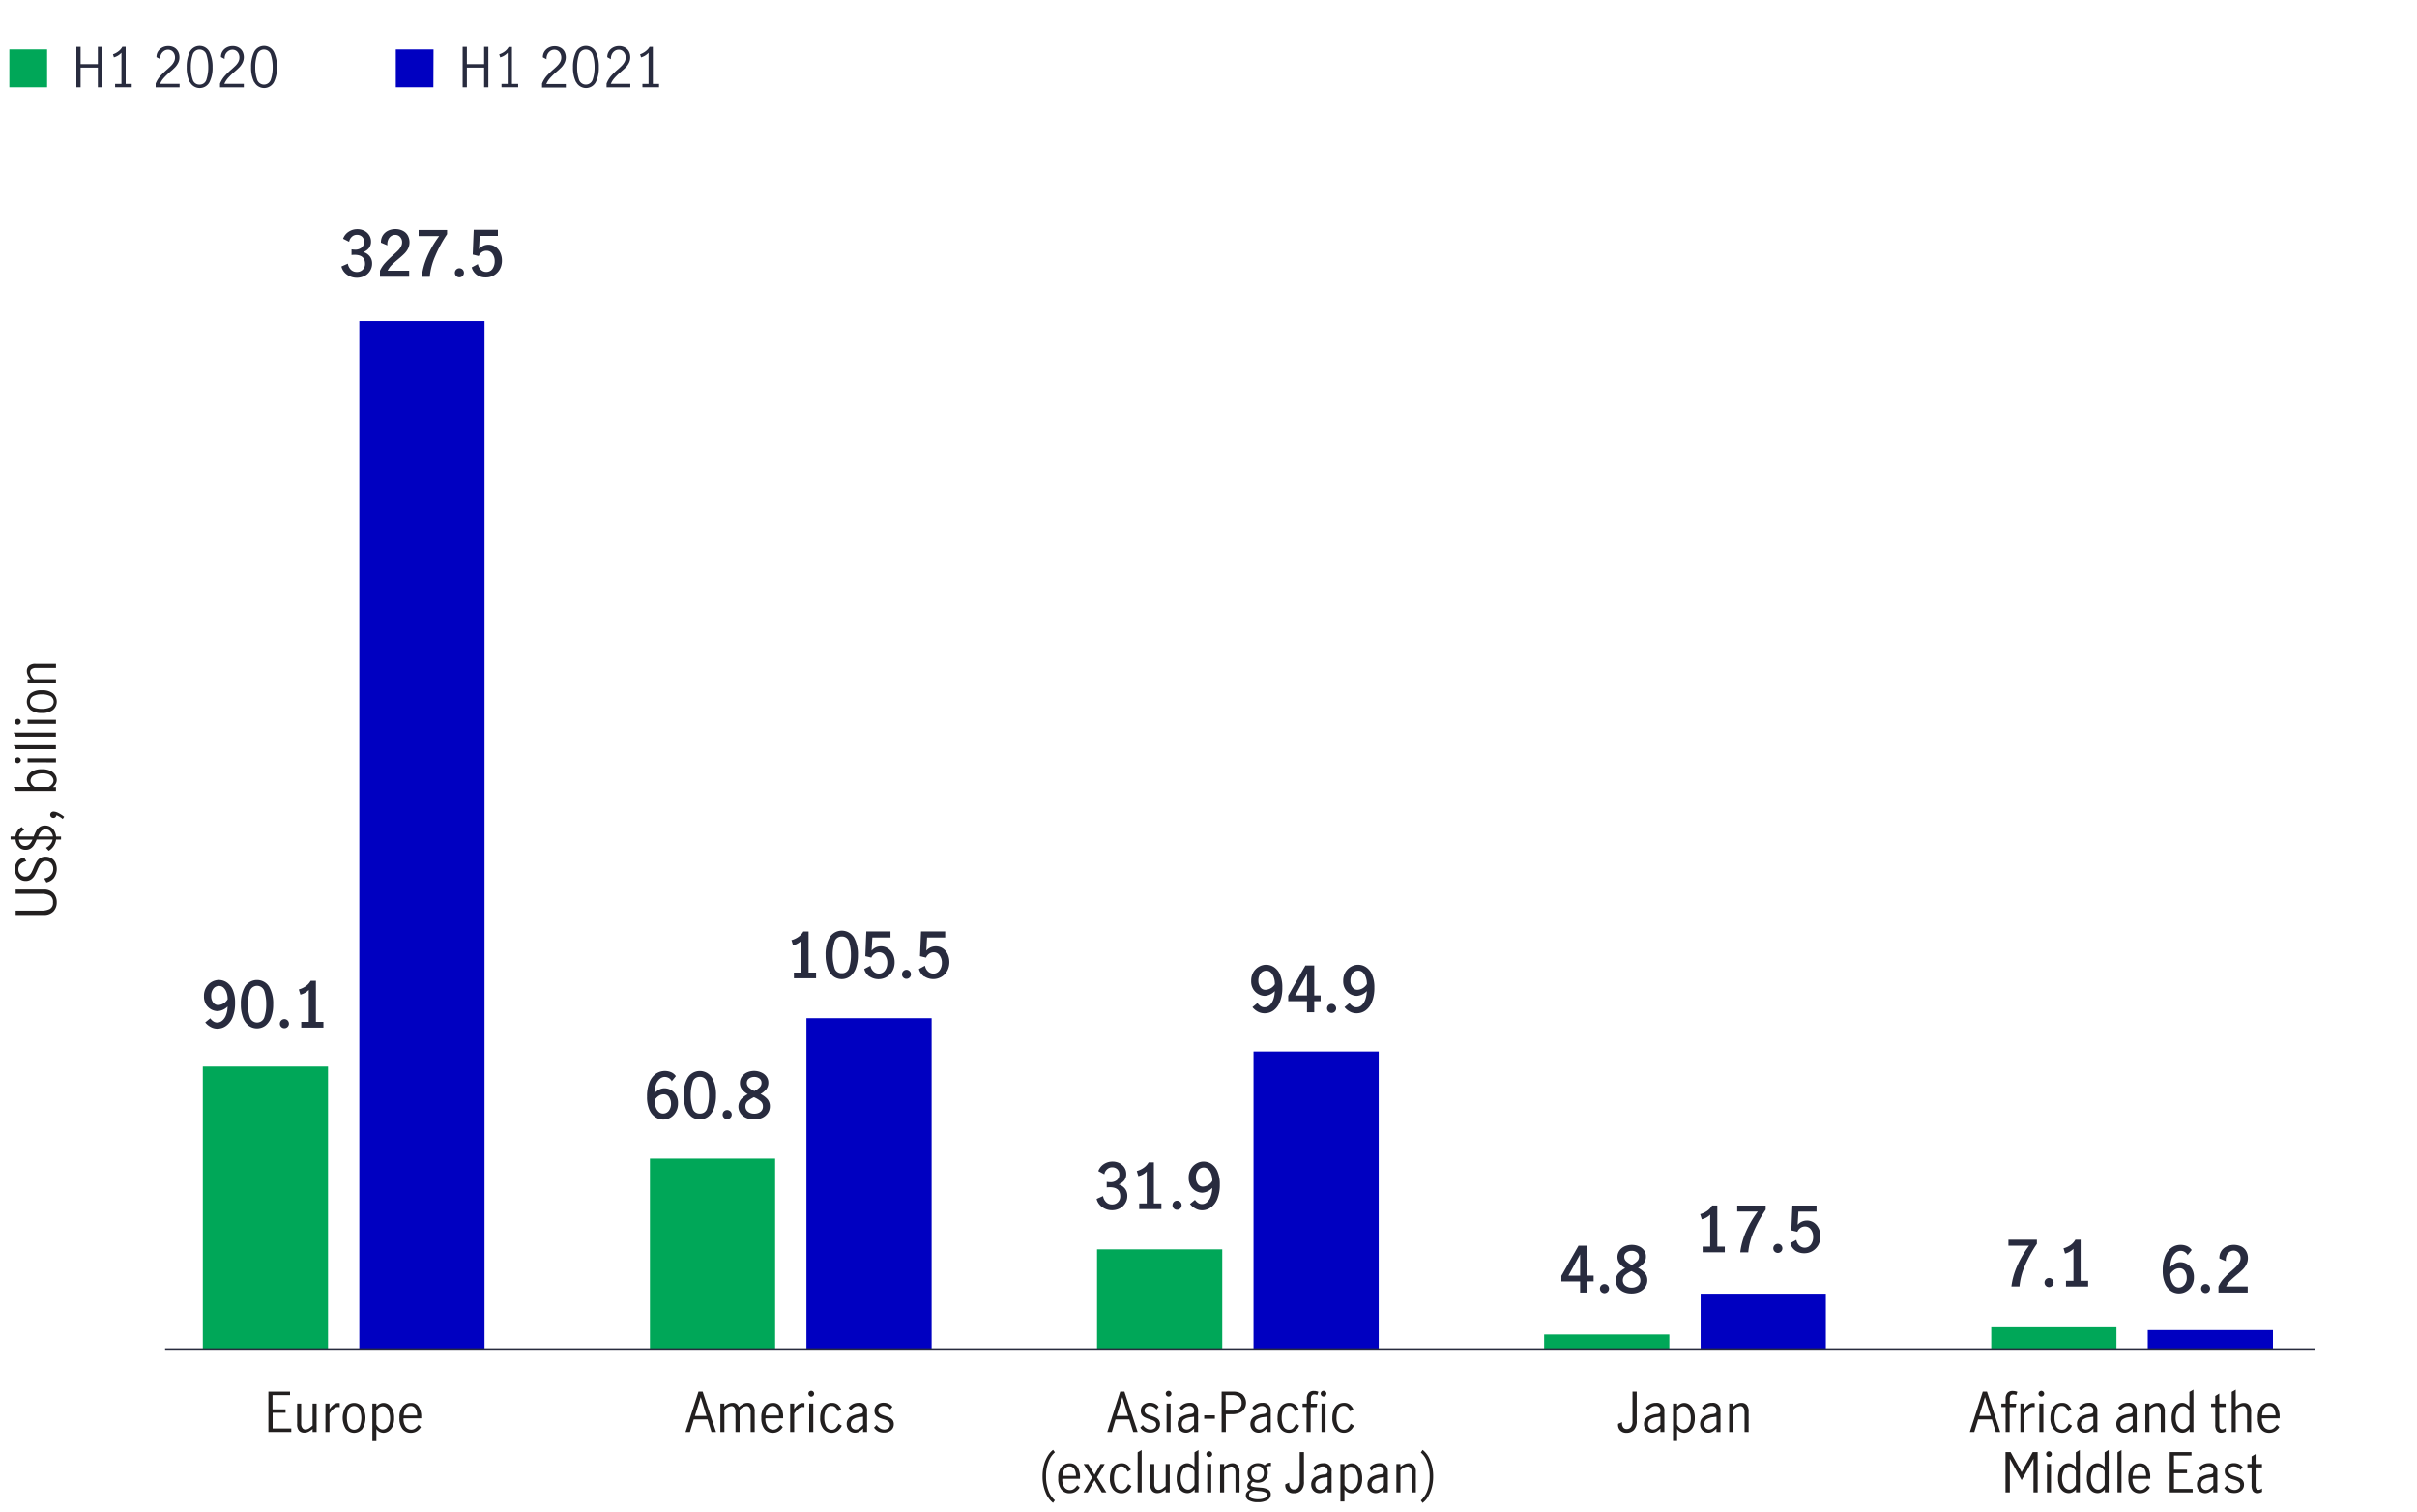 <svg id="Layer_2" data-name="Layer 2" xmlns="http://www.w3.org/2000/svg" viewBox="0 0 800 500.34"><defs><style>.cls-1{fill:#0000c1;}.cls-2{fill:#00a758;}.cls-3{fill:#221f1f;}.cls-4{fill:none;stroke:#282b3e;stroke-miterlimit:10;stroke-width:0.5px;}.cls-5{fill:#282b3e;}</style></defs><rect class="cls-1" x="118.93" y="106.25" width="41.44" height="340.45"/><rect class="cls-1" x="266.92" y="337.03" width="41.44" height="109.67"/><rect class="cls-1" x="414.9" y="348.05" width="41.44" height="98.65"/><rect class="cls-1" x="562.89" y="428.51" width="41.44" height="18.19"/><rect class="cls-1" x="710.88" y="440.26" width="41.44" height="6.45"/><rect class="cls-2" x="67.13" y="353.04" width="41.44" height="93.66"/><rect class="cls-2" x="215.12" y="383.5" width="41.44" height="63.2"/><rect class="cls-2" x="363.11" y="413.54" width="41.44" height="33.16"/><rect class="cls-2" x="511.09" y="441.71" width="41.44" height="4.99"/><rect class="cls-2" x="659.08" y="439.32" width="41.44" height="7.38"/><path class="cls-3" d="M660.59,474l-1.29-4.16h-4.57L653.47,474H652l4.28-13.34h1.39L662.05,474Zm-5.52-5.3h3.87L657,462.48h0Z"/><path class="cls-3" d="M662.43,465.72V464.6h1.4V463a2.78,2.78,0,0,1,.61-1.9,2.21,2.21,0,0,1,1.75-.67,4.12,4.12,0,0,1,.86.09,3.14,3.14,0,0,1,.67.21l-.36,1.1a2.13,2.13,0,0,0-1-.25c-.77,0-1.15.46-1.15,1.37v1.69h2.16l-.2,1.12h-2V474h-1.34v-8.28Z"/><path class="cls-3" d="M670.06,464.6v1.84a6.45,6.45,0,0,1,1.39-1.53,2.47,2.47,0,0,1,1.55-.51,1.82,1.82,0,0,1,.46.06v1.33a2.9,2.9,0,0,0-.59-.07,2.15,2.15,0,0,0-1.33.49,7.69,7.69,0,0,0-1.48,1.68V474h-1.33v-9.4Z"/><path class="cls-3" d="M675,462a.92.92,0,0,1-.28-.67,1,1,0,0,1,.94-.95,1,1,0,0,1,.95.95.93.93,0,0,1-.29.67.91.91,0,0,1-.66.29A.89.89,0,0,1,675,462Zm0,2.59h1.33V474h-1.33Z"/><path class="cls-3" d="M679.73,473a5.62,5.62,0,0,1-1.06-3.69,6.79,6.79,0,0,1,.48-2.7,3.67,3.67,0,0,1,1.36-1.68,3.63,3.63,0,0,1,2-.57,3,3,0,0,1,1.9.56,3.82,3.82,0,0,1,1.19,1.58l-1.08.68a3.48,3.48,0,0,0-.77-1.28,1.73,1.73,0,0,0-1.3-.52,1.92,1.92,0,0,0-1.88,1.17,6.38,6.38,0,0,0-.55,2.76,6,6,0,0,0,.58,2.82,2,2,0,0,0,1.91,1.12,1.74,1.74,0,0,0,1.35-.55,3.9,3.9,0,0,0,.84-1.43l1.1.65a4,4,0,0,1-1.32,1.71,3.26,3.26,0,0,1-2,.65A3.48,3.48,0,0,1,679.73,473Z"/><path class="cls-3" d="M688.83,473.91a2.57,2.57,0,0,1-1-1,2.93,2.93,0,0,1-.38-1.52,2.68,2.68,0,0,1,1-2.25,7,7,0,0,1,3.17-1.08,2,2,0,0,0,1-.31,1.13,1.13,0,0,0,.25-.86,1.38,1.38,0,0,0-.43-1.11,1.73,1.73,0,0,0-1.17-.38,2.5,2.5,0,0,0-1.37.41,3.67,3.67,0,0,0-1.08,1.07l-.73-.92a4,4,0,0,1,3.31-1.62,2.5,2.5,0,0,1,2.79,2.82V474H692.9v-1.17a6.51,6.51,0,0,1-1.32,1.06,2.72,2.72,0,0,1-1.39.36A2.83,2.83,0,0,1,688.83,473.91Zm2.91-1.16a5.39,5.39,0,0,0,1.13-1.11v-2.7h0l-1.15.16a4.69,4.69,0,0,0-2.22.75,1.81,1.81,0,0,0-.7,1.52,1.89,1.89,0,0,0,.46,1.32,1.66,1.66,0,0,0,1.27.5A2.16,2.16,0,0,0,691.74,472.75Z"/><path class="cls-3" d="M701.86,473.91a2.57,2.57,0,0,1-1-1,2.93,2.93,0,0,1-.38-1.52,2.68,2.68,0,0,1,1-2.25,7,7,0,0,1,3.17-1.08,2,2,0,0,0,1-.31,1.13,1.13,0,0,0,.26-.86,1.39,1.39,0,0,0-.44-1.11,1.7,1.7,0,0,0-1.17-.38,2.5,2.5,0,0,0-1.37.41,3.52,3.52,0,0,0-1.07,1.07l-.74-.92a4,4,0,0,1,3.31-1.62,2.5,2.5,0,0,1,2.79,2.82V474h-1.31v-1.17a6.83,6.83,0,0,1-1.33,1.06,2.72,2.72,0,0,1-1.39.36A2.86,2.86,0,0,1,701.86,473.91Zm2.91-1.16a5.39,5.39,0,0,0,1.13-1.11v-2.7h0l-1.15.16a4.69,4.69,0,0,0-2.22.75,1.8,1.8,0,0,0-.69,1.52,1.89,1.89,0,0,0,.45,1.32,1.66,1.66,0,0,0,1.27.5A2.16,2.16,0,0,0,704.77,472.75Z"/><path class="cls-3" d="M711.43,464.6v1a6.49,6.49,0,0,1,1.28-.9,3.07,3.07,0,0,1,1.45-.34,2.26,2.26,0,0,1,1.7.67,3.18,3.18,0,0,1,.66,2.26V474h-1.33v-6.68a2.55,2.55,0,0,0-.35-1.32,1.18,1.18,0,0,0-1.07-.57,3.63,3.63,0,0,0-2.34,1.28V474h-1.34v-9.4Z"/><path class="cls-3" d="M720.7,473.77a3.64,3.64,0,0,1-1.36-1.56,6.3,6.3,0,0,1-.55-2.84,6.74,6.74,0,0,1,.52-2.84,3.79,3.79,0,0,1,1.33-1.66,3,3,0,0,1,1.66-.52,2.47,2.47,0,0,1,1.23.33,5.36,5.36,0,0,1,1.14.89v-4.82L726,460v14h-1.26v-1a4.87,4.87,0,0,1-1.14.94,2.57,2.57,0,0,1-1.29.32A3.15,3.15,0,0,1,720.7,473.77Zm3.08-1.16a3.53,3.53,0,0,0,.89-1.12V466.9a3.61,3.61,0,0,0-.9-1,1.86,1.86,0,0,0-1.18-.41,2,2,0,0,0-1.87,1.17,5.92,5.92,0,0,0-.6,2.76,5.37,5.37,0,0,0,.35,2,2.86,2.86,0,0,0,.92,1.25,2,2,0,0,0,1.2.42A1.81,1.81,0,0,0,723.78,472.61Z"/><path class="cls-3" d="M733.7,473.61a3.52,3.52,0,0,1-.48-2.08v-5.81h-1.36V464.6h1.36v-2.5l1.33-.81v3.31h2.11v1.12h-2.11v6.06c0,.91.33,1.37,1,1.37a2,2,0,0,0,1.14-.47l0,1.14a2.89,2.89,0,0,1-1.49.43A1.76,1.76,0,0,1,733.7,473.61Z"/><path class="cls-3" d="M740,460v5.62a6.55,6.55,0,0,1,1.29-.9,3.07,3.07,0,0,1,1.45-.34,2.28,2.28,0,0,1,1.7.67,3.18,3.18,0,0,1,.66,2.26V474h-1.34v-6.68a2.46,2.46,0,0,0-.35-1.32,1.17,1.17,0,0,0-1.07-.57,3.68,3.68,0,0,0-2.34,1.28V474h-1.33V460.75Z"/><path class="cls-3" d="M748.32,473a5.84,5.84,0,0,1-1-3.71,5.63,5.63,0,0,1,1-3.63,3.41,3.41,0,0,1,2.82-1.28,2.84,2.84,0,0,1,2.55,1.27,6,6,0,0,1,.84,3.39c0,.19,0,.34,0,.45h-5.85a4.53,4.53,0,0,0,.69,2.83,2.28,2.28,0,0,0,1.9.91,2.19,2.19,0,0,0,1.32-.45,3.72,3.72,0,0,0,1-1.17l.83.78a4.27,4.27,0,0,1-1.37,1.37,3.75,3.75,0,0,1-2,.52A3.39,3.39,0,0,1,748.32,473Zm4.34-6.7a1.76,1.76,0,0,0-1.64-.9,1.88,1.88,0,0,0-1.26.46A2.85,2.85,0,0,0,749,467a4.74,4.74,0,0,0-.27,1.5h4.45A4.3,4.3,0,0,0,752.66,466.27Z"/><path class="cls-3" d="M663.8,480.66h1.69l3.64,6.64h0l3.67-6.64h1.64V494h-1.38V482.85h0l-3.92,7.1-3.91-7.1h0V494H663.8Z"/><path class="cls-3" d="M677.52,482a1,1,0,0,1-.28-.67.93.93,0,0,1,.28-.67.9.9,0,0,1,.66-.28.94.94,0,0,1,.67.28.89.89,0,0,1,.28.67.92.92,0,0,1-.28.67,1,1,0,0,1-.67.29A.91.91,0,0,1,677.52,482Zm0,2.59h1.33V494h-1.33Z"/><path class="cls-3" d="M683.09,493.77a3.71,3.71,0,0,1-1.36-1.56,6.45,6.45,0,0,1-.54-2.84,6.74,6.74,0,0,1,.52-2.84,3.79,3.79,0,0,1,1.33-1.66,3,3,0,0,1,1.66-.52,2.47,2.47,0,0,1,1.23.33,5.36,5.36,0,0,1,1.14.89v-4.82l1.33-.78v14h-1.26v-1a4.65,4.65,0,0,1-1.13.94,2.58,2.58,0,0,1-1.3.32A3.15,3.15,0,0,1,683.09,493.77Zm3.09-1.16a3.53,3.53,0,0,0,.89-1.12V486.9a3.61,3.61,0,0,0-.9-1,1.89,1.89,0,0,0-1.19-.41,2,2,0,0,0-1.86,1.17,5.92,5.92,0,0,0-.6,2.76,5.18,5.18,0,0,0,.35,2,2.79,2.79,0,0,0,.92,1.25,1.94,1.94,0,0,0,1.19.42A1.85,1.85,0,0,0,686.18,492.61Z"/><path class="cls-3" d="M692.63,493.77a3.71,3.71,0,0,1-1.36-1.56,6.45,6.45,0,0,1-.54-2.84,6.74,6.74,0,0,1,.52-2.84,3.79,3.79,0,0,1,1.33-1.66,3,3,0,0,1,1.66-.52,2.47,2.47,0,0,1,1.23.33,5.36,5.36,0,0,1,1.14.89v-4.82l1.33-.78v14h-1.26v-1a4.65,4.65,0,0,1-1.13.94,2.58,2.58,0,0,1-1.3.32A3.15,3.15,0,0,1,692.63,493.77Zm3.09-1.16a3.53,3.53,0,0,0,.89-1.12V486.9a3.61,3.61,0,0,0-.9-1,1.89,1.89,0,0,0-1.19-.41,2,2,0,0,0-1.86,1.17,5.92,5.92,0,0,0-.6,2.76,5.18,5.18,0,0,0,.35,2,2.79,2.79,0,0,0,.92,1.25,1.94,1.94,0,0,0,1.19.42A1.85,1.85,0,0,0,695.72,492.61Z"/><path class="cls-3" d="M700.86,480.75l1.33-.78v14h-1.33Z"/><path class="cls-3" d="M705.48,493a5.84,5.84,0,0,1-1-3.71,5.63,5.63,0,0,1,1-3.63,3.41,3.41,0,0,1,2.82-1.28,2.84,2.84,0,0,1,2.55,1.27,6,6,0,0,1,.84,3.39c0,.19,0,.34,0,.45h-5.85a4.53,4.53,0,0,0,.69,2.83,2.28,2.28,0,0,0,1.9.91,2.19,2.19,0,0,0,1.32-.45,3.6,3.6,0,0,0,1-1.17l.83.78a4.27,4.27,0,0,1-1.37,1.37,3.75,3.75,0,0,1-2,.52A3.39,3.39,0,0,1,705.48,493Zm4.34-6.7a1.76,1.76,0,0,0-1.64-.9,1.88,1.88,0,0,0-1.26.46,2.85,2.85,0,0,0-.77,1.18,4.74,4.74,0,0,0-.27,1.5h4.45A4.3,4.3,0,0,0,709.82,486.27Z"/><path class="cls-3" d="M718.16,480.66h7.2v1.15h-5.8v4.68h4.32v1.15h-4.32v5.2h6.18V494h-7.58Z"/><path class="cls-3" d="M728.55,493.91a2.64,2.64,0,0,1-1-1,2.93,2.93,0,0,1-.38-1.52,2.68,2.68,0,0,1,1-2.25,7,7,0,0,1,3.17-1.08,2,2,0,0,0,1-.31,1.18,1.18,0,0,0,.25-.86,1.38,1.38,0,0,0-.43-1.11,1.73,1.73,0,0,0-1.17-.38,2.56,2.56,0,0,0-1.38.41,3.64,3.64,0,0,0-1.07,1.07l-.74-.92a4,4,0,0,1,3.31-1.62,2.5,2.5,0,0,1,2.79,2.82V494h-1.31v-1.17a7.11,7.11,0,0,1-1.32,1.06,2.75,2.75,0,0,1-1.4.36A2.89,2.89,0,0,1,728.55,493.91Zm2.92-1.16a5.35,5.35,0,0,0,1.12-1.11v-2.7h0l-1.15.16a4.7,4.7,0,0,0-2.23.75,1.8,1.8,0,0,0-.69,1.52,1.85,1.85,0,0,0,.46,1.32,1.64,1.64,0,0,0,1.27.5A2.19,2.19,0,0,0,731.47,492.75Z"/><path class="cls-3" d="M737.65,493.83a4,4,0,0,1-1.44-1.27l.86-.87a3.48,3.48,0,0,0,1.08,1.08,2.6,2.6,0,0,0,1.43.42,2.19,2.19,0,0,0,1.36-.43,1.4,1.4,0,0,0,.54-1.18,1.31,1.31,0,0,0-.29-.86,2.12,2.12,0,0,0-.74-.54,9.64,9.64,0,0,0-1.2-.43,11.48,11.48,0,0,1-1.48-.56,2.63,2.63,0,0,1-1-.79,2.25,2.25,0,0,1-.39-1.37,2.43,2.43,0,0,1,.86-2,3.29,3.29,0,0,1,2.18-.72,3.78,3.78,0,0,1,1.61.34,3.33,3.33,0,0,1,1.25,1l-.7.92a2.82,2.82,0,0,0-2.2-1.19,2,2,0,0,0-1.26.4,1.33,1.33,0,0,0-.5,1.1,1.23,1.23,0,0,0,.3.85,2.13,2.13,0,0,0,.74.53,10,10,0,0,0,1.19.43,12.93,12.93,0,0,1,1.5.58,2.63,2.63,0,0,1,1,.79,2.25,2.25,0,0,1,.39,1.37,2.52,2.52,0,0,1-.91,2,3.45,3.45,0,0,1-2.31.77A4.14,4.14,0,0,1,737.65,493.83Z"/><path class="cls-3" d="M745.72,493.61a3.61,3.61,0,0,1-.47-2.08v-5.81h-1.37V484.6h1.37v-2.5l1.33-.81v3.31h2.1v1.12h-2.1v6.06c0,.91.33,1.37,1,1.37a1.93,1.93,0,0,0,1.13-.47l0,1.14a3,3,0,0,1-1.5.43A1.77,1.77,0,0,1,745.72,493.61Z"/><path class="cls-3" d="M536.22,473.47a2.65,2.65,0,0,1-.64-2.16l1.3-.55a3.81,3.81,0,0,0,0,.41,2.1,2.1,0,0,0,.4,1.34,1.31,1.31,0,0,0,1.11.51,1.76,1.76,0,0,0,1.43-.62,3,3,0,0,0,.52-1.93v-9.81h1.4v9.68a4.07,4.07,0,0,1-.93,3,3.3,3.3,0,0,1-2.45.94A2.81,2.81,0,0,1,536.22,473.47Z"/><path class="cls-3" d="M545.53,473.91a2.64,2.64,0,0,1-1-1,2.93,2.93,0,0,1-.38-1.52,2.68,2.68,0,0,1,1-2.25,7,7,0,0,1,3.17-1.08,2,2,0,0,0,1-.31,1.13,1.13,0,0,0,.26-.86,1.39,1.39,0,0,0-.44-1.11,1.7,1.7,0,0,0-1.17-.38,2.5,2.5,0,0,0-1.37.41,3.52,3.52,0,0,0-1.07,1.07l-.74-.92a4,4,0,0,1,3.31-1.62,2.5,2.5,0,0,1,2.79,2.82V474h-1.31v-1.17a6.83,6.83,0,0,1-1.33,1.06,2.72,2.72,0,0,1-1.39.36A2.86,2.86,0,0,1,545.53,473.91Zm2.92-1.16a5.6,5.6,0,0,0,1.12-1.11v-2.7h0l-1.15.16a4.69,4.69,0,0,0-2.22.75,1.8,1.8,0,0,0-.69,1.52,1.85,1.85,0,0,0,.46,1.32,1.62,1.62,0,0,0,1.26.5A2.21,2.21,0,0,0,548.45,472.75Z"/><path class="cls-3" d="M555.1,464.6v1a5.49,5.49,0,0,1,1.11-.9,2.51,2.51,0,0,1,1.26-.32,3,3,0,0,1,1.65.52,3.87,3.87,0,0,1,1.32,1.65,6.75,6.75,0,0,1,.52,2.85,6.45,6.45,0,0,1-.54,2.84,3.71,3.71,0,0,1-1.36,1.56,3.1,3.1,0,0,1-1.62.48A3,3,0,0,1,555.1,473v4h-1.34V464.6Zm3.24,8.23a2.6,2.6,0,0,0,.92-1.2,5.43,5.43,0,0,0,.37-2.19,5.84,5.84,0,0,0-.62-2.75,2,2,0,0,0-1.84-1.17,2,2,0,0,0-1.17.39,3.37,3.37,0,0,0-.9,1v4.65a3.46,3.46,0,0,0,.89,1.13,1.8,1.8,0,0,0,1.18.49A2.17,2.17,0,0,0,558.34,472.83Z"/><path class="cls-3" d="M564.1,473.91a2.61,2.61,0,0,1-1-1,2.84,2.84,0,0,1-.38-1.52,2.65,2.65,0,0,1,1-2.25,6.94,6.94,0,0,1,3.16-1.08,2,2,0,0,0,1-.31,1.13,1.13,0,0,0,.25-.86,1.38,1.38,0,0,0-.43-1.11,1.73,1.73,0,0,0-1.17-.38,2.56,2.56,0,0,0-1.38.41,3.76,3.76,0,0,0-1.07,1.07l-.74-.92a4,4,0,0,1,3.32-1.62,2.5,2.5,0,0,1,2.79,2.82V474h-1.32v-1.17a7.11,7.11,0,0,1-1.32,1.06,2.75,2.75,0,0,1-1.4.36A2.89,2.89,0,0,1,564.1,473.91Zm2.92-1.16a5.64,5.64,0,0,0,1.13-1.11v-2.7h0l-1.15.16a4.78,4.78,0,0,0-2.23.75,1.8,1.8,0,0,0-.69,1.52,1.85,1.85,0,0,0,.46,1.32,1.66,1.66,0,0,0,1.27.5A2.16,2.16,0,0,0,567,472.75Z"/><path class="cls-3" d="M573.67,464.6v1a6.55,6.55,0,0,1,1.29-.9,3.07,3.07,0,0,1,1.45-.34,2.28,2.28,0,0,1,1.7.67,3.18,3.18,0,0,1,.66,2.26V474h-1.34v-6.68a2.46,2.46,0,0,0-.35-1.32,1.17,1.17,0,0,0-1.07-.57,3.68,3.68,0,0,0-2.34,1.28V474h-1.33v-9.4Z"/><path class="cls-3" d="M375.09,474l-1.3-4.16h-4.57L368,474H366.5l4.29-13.34h1.38L376.55,474Zm-5.53-5.3h3.87l-1.94-6.22h0Z"/><path class="cls-3" d="M378.87,473.83a3.88,3.88,0,0,1-1.44-1.27l.86-.87a3.48,3.48,0,0,0,1.08,1.08,2.56,2.56,0,0,0,1.42.42,2.17,2.17,0,0,0,1.36-.43,1.39,1.39,0,0,0,.55-1.18,1.31,1.31,0,0,0-.29-.86,2.12,2.12,0,0,0-.74-.54,10.27,10.27,0,0,0-1.2-.43,10.93,10.93,0,0,1-1.48-.56,2.63,2.63,0,0,1-1-.79,2.25,2.25,0,0,1-.39-1.37,2.43,2.43,0,0,1,.86-2,3.29,3.29,0,0,1,2.18-.72,3.78,3.78,0,0,1,1.61.34,3.41,3.41,0,0,1,1.25,1l-.7.92a2.82,2.82,0,0,0-2.2-1.19,2,2,0,0,0-1.26.4,1.33,1.33,0,0,0-.5,1.1,1.23,1.23,0,0,0,.3.85,2.09,2.09,0,0,0,.73.53,11,11,0,0,0,1.2.43,13.7,13.7,0,0,1,1.5.58,2.63,2.63,0,0,1,1,.79,2.25,2.25,0,0,1,.39,1.37,2.52,2.52,0,0,1-.91,2,3.45,3.45,0,0,1-2.31.77A4.14,4.14,0,0,1,378.87,473.83Z"/><path class="cls-3" d="M386.13,462a1,1,0,0,1-.28-.67.93.93,0,0,1,.28-.67.92.92,0,0,1,1.32,0,.87.87,0,0,1,.29.67.9.9,0,0,1-.29.67.9.9,0,0,1-1.32,0Zm0,2.59h1.33V474h-1.33Z"/><path class="cls-3" d="M391.19,473.91a2.64,2.64,0,0,1-1-1,2.93,2.93,0,0,1-.38-1.52,2.68,2.68,0,0,1,1-2.25,7,7,0,0,1,3.17-1.08,2,2,0,0,0,1-.31,1.13,1.13,0,0,0,.26-.86,1.39,1.39,0,0,0-.44-1.11,1.7,1.7,0,0,0-1.17-.38,2.5,2.5,0,0,0-1.37.41,3.52,3.52,0,0,0-1.07,1.07l-.74-.92a4,4,0,0,1,3.31-1.62,2.5,2.5,0,0,1,2.79,2.82V474h-1.31v-1.17a6.83,6.83,0,0,1-1.33,1.06,2.72,2.72,0,0,1-1.39.36A2.86,2.86,0,0,1,391.19,473.91Zm2.92-1.16a5.6,5.6,0,0,0,1.12-1.11v-2.7h0l-1.15.16a4.69,4.69,0,0,0-2.22.75,1.8,1.8,0,0,0-.69,1.52,1.85,1.85,0,0,0,.46,1.32,1.62,1.62,0,0,0,1.26.5A2.21,2.21,0,0,0,394.11,472.75Z"/><path class="cls-3" d="M398.58,468.49h3.53v1.13h-3.53Z"/><path class="cls-3" d="M408.12,460.66a4.87,4.87,0,0,1,3.14.93,3.8,3.8,0,0,1-.06,5.52,5.38,5.38,0,0,1-3.46,1h-2V474h-1.4V460.66Zm2,5.65a2.25,2.25,0,0,0,.84-1.94,2.28,2.28,0,0,0-.81-1.94,3.93,3.93,0,0,0-2.4-.62h-2.07v5.11h2A4.15,4.15,0,0,0,410.16,466.31Z"/><path class="cls-3" d="M415.25,473.91a2.61,2.61,0,0,1-1-1,2.84,2.84,0,0,1-.38-1.52,2.65,2.65,0,0,1,1-2.25,6.94,6.94,0,0,1,3.16-1.08,2,2,0,0,0,1-.31,1.13,1.13,0,0,0,.25-.86,1.38,1.38,0,0,0-.43-1.11,1.73,1.73,0,0,0-1.17-.38,2.56,2.56,0,0,0-1.38.41,3.76,3.76,0,0,0-1.07,1.07l-.74-.92a4,4,0,0,1,3.32-1.62,2.5,2.5,0,0,1,2.79,2.82V474h-1.32v-1.17a7.11,7.11,0,0,1-1.32,1.06,2.73,2.73,0,0,1-1.4.36A2.89,2.89,0,0,1,415.25,473.91Zm2.92-1.16a5.64,5.64,0,0,0,1.13-1.11v-2.7h0l-1.15.16a4.69,4.69,0,0,0-2.22.75,1.78,1.78,0,0,0-.7,1.52,1.89,1.89,0,0,0,.46,1.32,1.66,1.66,0,0,0,1.27.5A2.16,2.16,0,0,0,418.17,472.75Z"/><path class="cls-3" d="M423.92,473a5.62,5.62,0,0,1-1.06-3.69,6.61,6.61,0,0,1,.49-2.7,3.55,3.55,0,0,1,1.36-1.68,3.59,3.59,0,0,1,2-.57,3,3,0,0,1,1.91.56,3.91,3.91,0,0,1,1.19,1.58l-1.08.68a3.37,3.37,0,0,0-.78-1.28,1.7,1.7,0,0,0-1.29-.52,1.93,1.93,0,0,0-1.89,1.17,6.53,6.53,0,0,0-.54,2.76,6.15,6.15,0,0,0,.57,2.82,2,2,0,0,0,1.91,1.12,1.76,1.76,0,0,0,1.36-.55,4.19,4.19,0,0,0,.84-1.43l1.09.65a4,4,0,0,1-1.32,1.71,3.24,3.24,0,0,1-2,.65A3.49,3.49,0,0,1,423.92,473Z"/><path class="cls-3" d="M431.14,465.72V464.6h1.4V463a2.78,2.78,0,0,1,.6-1.9,2.19,2.19,0,0,1,1.74-.67,3.46,3.46,0,0,1,1.48.29l-.36,1.09a2.3,2.3,0,0,0-1-.23,1,1,0,0,0-.84.37,1.67,1.67,0,0,0-.27,1v1.69H436l-.2,1.12h-2V474h-1.34v-8.28Z"/><path class="cls-3" d="M437.41,462a1,1,0,0,1-.28-.67.93.93,0,0,1,.28-.67.9.9,0,0,1,.66-.28.94.94,0,0,1,.67.28.89.89,0,0,1,.28.67.92.92,0,0,1-.28.67,1,1,0,0,1-.67.29A.91.91,0,0,1,437.41,462Zm0,2.59h1.33V474h-1.33Z"/><path class="cls-3" d="M442.1,473A5.62,5.62,0,0,1,441,469.3a6.61,6.61,0,0,1,.49-2.7,3.59,3.59,0,0,1,1.35-1.68,3.65,3.65,0,0,1,2-.57,3,3,0,0,1,1.91.56,3.91,3.91,0,0,1,1.19,1.58l-1.08.68a3.37,3.37,0,0,0-.78-1.28,1.7,1.7,0,0,0-1.29-.52,1.93,1.93,0,0,0-1.89,1.17,6.53,6.53,0,0,0-.54,2.76,6.15,6.15,0,0,0,.57,2.82,2,2,0,0,0,1.91,1.12,1.76,1.76,0,0,0,1.36-.55,4.19,4.19,0,0,0,.84-1.43l1.09.65a4,4,0,0,1-1.32,1.71,3.24,3.24,0,0,1-2,.65A3.49,3.49,0,0,1,442.1,473Z"/><path class="cls-3" d="M346.07,494a13.61,13.61,0,0,1-1-5.32,14.5,14.5,0,0,1,.47-3.76,11,11,0,0,1,1.26-3,7.06,7.06,0,0,1,1.76-2l.6.81a7.78,7.78,0,0,0-2.13,3.14,12.82,12.82,0,0,0-.81,4.78,13.13,13.13,0,0,0,.82,4.83,7.37,7.37,0,0,0,2.12,3.11l-.62.86A8.07,8.07,0,0,1,346.07,494Z"/><path class="cls-3" d="M351.27,493a5.84,5.84,0,0,1-1-3.71,5.63,5.63,0,0,1,1-3.63,3.41,3.41,0,0,1,2.82-1.28,2.84,2.84,0,0,1,2.55,1.27,6,6,0,0,1,.83,3.39c0,.19,0,.34,0,.45h-5.85a4.53,4.53,0,0,0,.69,2.83,2.28,2.28,0,0,0,1.9.91,2.19,2.19,0,0,0,1.32-.45,3.72,3.72,0,0,0,1-1.17l.83.78a4.27,4.27,0,0,1-1.37,1.37,3.75,3.75,0,0,1-2,.52A3.39,3.39,0,0,1,351.27,493Zm4.34-6.7a1.76,1.76,0,0,0-1.64-.9,1.88,1.88,0,0,0-1.26.46,2.85,2.85,0,0,0-.77,1.18,4.74,4.74,0,0,0-.27,1.5h4.45A4.3,4.3,0,0,0,355.61,486.27Z"/><path class="cls-3" d="M363.1,489l3.11,5h-1.53l-2.39-4h0L360,494h-1.39l2.88-4.92-2.82-4.48h1.51l2.09,3.53h0l2-3.53h1.39Z"/><path class="cls-3" d="M368.43,493a5.62,5.62,0,0,1-1.06-3.69,6.79,6.79,0,0,1,.48-2.7,3.67,3.67,0,0,1,1.36-1.68,3.63,3.63,0,0,1,2-.57,3,3,0,0,1,1.9.56,3.82,3.82,0,0,1,1.19,1.58l-1.08.68a3.48,3.48,0,0,0-.77-1.28,1.73,1.73,0,0,0-1.3-.52,1.92,1.92,0,0,0-1.88,1.17,6.53,6.53,0,0,0-.55,2.76,6,6,0,0,0,.58,2.82,2,2,0,0,0,1.91,1.12,1.78,1.78,0,0,0,1.36-.55,4,4,0,0,0,.83-1.43l1.1.65a4,4,0,0,1-1.32,1.71,3.24,3.24,0,0,1-2,.65A3.48,3.48,0,0,1,368.43,493Z"/><path class="cls-3" d="M376.55,480.75l1.33-.78v14h-1.33Z"/><path class="cls-3" d="M381.38,493.57a3.12,3.12,0,0,1-.66-2.24V484.6h1.33v6.7a2.45,2.45,0,0,0,.35,1.29,1.19,1.19,0,0,0,1.09.58,2.24,2.24,0,0,0,1.18-.37,7.82,7.82,0,0,0,1.16-.91V484.6h1.34V494h-1.34v-1a7.15,7.15,0,0,1-1.31.9,3.12,3.12,0,0,1-1.44.33A2.27,2.27,0,0,1,381.38,493.57Z"/><path class="cls-3" d="M391.38,493.77a3.64,3.64,0,0,1-1.36-1.56,6.3,6.3,0,0,1-.55-2.84,6.74,6.74,0,0,1,.52-2.84,3.79,3.79,0,0,1,1.33-1.66,3,3,0,0,1,1.66-.52,2.47,2.47,0,0,1,1.23.33,5.66,5.66,0,0,1,1.15.89v-4.82l1.33-.78v14h-1.26v-1a4.68,4.68,0,0,1-1.14.94,2.57,2.57,0,0,1-1.29.32A3.15,3.15,0,0,1,391.38,493.77Zm3.08-1.16a3.71,3.71,0,0,0,.9-1.12V486.9a4,4,0,0,0-.9-1,1.91,1.91,0,0,0-1.19-.41,2,2,0,0,0-1.87,1.17,5.92,5.92,0,0,0-.6,2.76,5.37,5.37,0,0,0,.35,2,2.86,2.86,0,0,0,.92,1.25,2,2,0,0,0,1.2.42A1.81,1.81,0,0,0,394.46,492.61Z"/><path class="cls-3" d="M399.58,482a.92.92,0,0,1-.28-.67.89.89,0,0,1,.28-.67.86.86,0,0,1,.65-.28,1,1,0,0,1,1,.95.93.93,0,0,1-.29.67.92.92,0,0,1-.67.29A.87.87,0,0,1,399.58,482Zm0,2.59h1.33V494h-1.33Z"/><path class="cls-3" d="M405.17,484.6v1a6.49,6.49,0,0,1,1.28-.9,3.07,3.07,0,0,1,1.45-.34,2.26,2.26,0,0,1,1.7.67,3.18,3.18,0,0,1,.66,2.26V494h-1.33v-6.68a2.55,2.55,0,0,0-.35-1.32,1.18,1.18,0,0,0-1.07-.57,3.63,3.63,0,0,0-2.34,1.28V494h-1.34v-9.4Z"/><path class="cls-3" d="M420.14,485.27a2.17,2.17,0,0,0-1.1.37,3.22,3.22,0,0,1,.58,1.93,3.16,3.16,0,0,1-.45,1.69A3.11,3.11,0,0,1,418,490.4a3.77,3.77,0,0,1-1.71.39,3.92,3.92,0,0,1-1.61-.32,1.52,1.52,0,0,0-.72,1.08c0,.38.62.63,1.84.75l1.58.13a5.65,5.65,0,0,1,2.4.66,1.71,1.71,0,0,1,.83,1.55,2.11,2.11,0,0,1-1.16,1.93,6.19,6.19,0,0,1-3.09.67,6,6,0,0,1-3-.62,1.86,1.86,0,0,1-1-1.67c0-.82.53-1.43,1.58-1.84a1.84,1.84,0,0,1-.82-.54,1.23,1.23,0,0,1-.28-.79,1.53,1.53,0,0,1,.25-.84,4.71,4.71,0,0,1,.91-1,2.62,2.62,0,0,1-.8-1,3.4,3.4,0,0,1-.27-1.36,3.16,3.16,0,0,1,.45-1.69,3.06,3.06,0,0,1,1.24-1.15,3.73,3.73,0,0,1,1.75-.4,3.62,3.62,0,0,1,2.2.68,4.9,4.9,0,0,1,.86-.62,1.83,1.83,0,0,1,.87-.21l.37,0v1.12A1.25,1.25,0,0,0,420.14,485.27Zm-5.09,8.1a3.38,3.38,0,0,0-1.25.59,1.08,1.08,0,0,0-.37.86,1.16,1.16,0,0,0,.82,1.08,5.67,5.67,0,0,0,2.18.35,5.46,5.46,0,0,0,2.07-.35,1.14,1.14,0,0,0,.85-1.09.87.87,0,0,0-.56-.84,6.33,6.33,0,0,0-1.87-.41Zm2.72-4.14a2.43,2.43,0,0,0,.55-1.66,2.52,2.52,0,0,0-.52-1.66,1.85,1.85,0,0,0-1.53-.64,1.94,1.94,0,0,0-1.57.67,2.51,2.51,0,0,0-.57,1.67,2.35,2.35,0,0,0,.57,1.61,2,2,0,0,0,1.52.64A2,2,0,0,0,417.77,489.23Z"/><path class="cls-3" d="M426.07,493.47a2.65,2.65,0,0,1-.64-2.16l1.3-.55a3.81,3.81,0,0,0,0,.41,2.1,2.1,0,0,0,.4,1.34,1.31,1.31,0,0,0,1.11.51,1.76,1.76,0,0,0,1.43-.62,3,3,0,0,0,.52-1.93v-9.81h1.4v9.68a4,4,0,0,1-.94,3,3.26,3.26,0,0,1-2.44.94A2.81,2.81,0,0,1,426.07,493.47Z"/><path class="cls-3" d="M435.38,493.91a2.57,2.57,0,0,1-1-1,2.93,2.93,0,0,1-.38-1.52,2.68,2.68,0,0,1,1-2.25,7,7,0,0,1,3.17-1.08,2,2,0,0,0,1-.31,1.13,1.13,0,0,0,.26-.86,1.39,1.39,0,0,0-.44-1.11,1.71,1.71,0,0,0-1.17-.38,2.5,2.5,0,0,0-1.37.41,3.52,3.52,0,0,0-1.07,1.07l-.74-.92a4,4,0,0,1,3.31-1.62,2.5,2.5,0,0,1,2.79,2.82V494h-1.31v-1.17a6.83,6.83,0,0,1-1.33,1.06,2.72,2.72,0,0,1-1.39.36A2.86,2.86,0,0,1,435.38,493.91Zm2.91-1.16a5.39,5.39,0,0,0,1.13-1.11v-2.7h0l-1.15.16a4.69,4.69,0,0,0-2.22.75,1.81,1.81,0,0,0-.7,1.52,1.89,1.89,0,0,0,.46,1.32,1.66,1.66,0,0,0,1.27.5A2.16,2.16,0,0,0,438.29,492.75Z"/><path class="cls-3" d="M445,484.6v1a5.49,5.49,0,0,1,1.11-.9,2.51,2.51,0,0,1,1.26-.32,3,3,0,0,1,1.65.52,3.87,3.87,0,0,1,1.32,1.65,6.75,6.75,0,0,1,.52,2.85,6.3,6.3,0,0,1-.55,2.84,3.63,3.63,0,0,1-1.35,1.56,3.1,3.1,0,0,1-1.62.48A3,3,0,0,1,445,493v4h-1.34V484.6Zm3.23,8.23a2.55,2.55,0,0,0,.93-1.2,5.43,5.43,0,0,0,.37-2.19,5.84,5.84,0,0,0-.62-2.75,2,2,0,0,0-3-.78,3.34,3.34,0,0,0-.89,1v4.65a3.46,3.46,0,0,0,.89,1.13,1.8,1.8,0,0,0,1.17.49A2.12,2.12,0,0,0,448.18,492.83Z"/><path class="cls-3" d="M454,493.91a2.61,2.61,0,0,1-1-1,2.84,2.84,0,0,1-.38-1.52,2.67,2.67,0,0,1,1-2.25,7,7,0,0,1,3.17-1.08,2,2,0,0,0,1-.31,1.13,1.13,0,0,0,.25-.86,1.38,1.38,0,0,0-.43-1.11,1.73,1.73,0,0,0-1.17-.38,2.56,2.56,0,0,0-1.38.41,3.76,3.76,0,0,0-1.07,1.07l-.74-.92a4,4,0,0,1,3.31-1.62,2.82,2.82,0,0,1,2.07.7,2.85,2.85,0,0,1,.72,2.12V494H458v-1.17a7.11,7.11,0,0,1-1.32,1.06,2.75,2.75,0,0,1-1.4.36A2.89,2.89,0,0,1,454,493.91Zm2.92-1.16a5.64,5.64,0,0,0,1.13-1.11v-2.7h0l-1.15.16a4.78,4.78,0,0,0-2.23.75,1.8,1.8,0,0,0-.69,1.52,1.85,1.85,0,0,0,.46,1.32,1.66,1.66,0,0,0,1.27.5A2.16,2.16,0,0,0,456.87,492.75Z"/><path class="cls-3" d="M463.52,484.6v1a6.55,6.55,0,0,1,1.29-.9,3.07,3.07,0,0,1,1.45-.34,2.28,2.28,0,0,1,1.7.67,3.18,3.18,0,0,1,.66,2.26V494h-1.34v-6.68a2.46,2.46,0,0,0-.35-1.32,1.17,1.17,0,0,0-1.07-.57,3.68,3.68,0,0,0-2.34,1.28V494h-1.33v-9.4Z"/><path class="cls-3" d="M473.36,483.38a13.67,13.67,0,0,1,1,5.34,14.37,14.37,0,0,1-.47,3.75,11.11,11.11,0,0,1-1.26,3,6.78,6.78,0,0,1-1.78,2l-.58-.83a7.81,7.81,0,0,0,2.13-3.13,12.73,12.73,0,0,0,.81-4.77,13.13,13.13,0,0,0-.82-4.83,7.37,7.37,0,0,0-2.12-3.11l.6-.86A8,8,0,0,1,473.36,483.38Z"/><path class="cls-3" d="M235.49,474l-1.3-4.16h-4.57L228.36,474H226.9l4.29-13.34h1.38L237,474ZM230,468.7h3.87l-1.94-6.22h0Z"/><path class="cls-3" d="M239.74,464.6v1a6.56,6.56,0,0,1,1.27-.91,2.94,2.94,0,0,1,1.41-.33,2,2,0,0,1,2.12,1.4A8.12,8.12,0,0,1,246,464.7a2.85,2.85,0,0,1,1.44-.35,2.24,2.24,0,0,1,1.72.68,3.24,3.24,0,0,1,.63,2.22V474h-1.33v-6.79a2.41,2.41,0,0,0-.32-1.24,1.14,1.14,0,0,0-1.05-.54,3.47,3.47,0,0,0-2.3,1.29V474h-1.35v-6.79a2.41,2.41,0,0,0-.32-1.24,1.14,1.14,0,0,0-1.05-.54,3.47,3.47,0,0,0-2.3,1.29V474h-1.33v-9.4Z"/><path class="cls-3" d="M253,473a5.84,5.84,0,0,1-1-3.71,5.63,5.63,0,0,1,1-3.63,3.41,3.41,0,0,1,2.82-1.28,2.81,2.81,0,0,1,2.54,1.27,6,6,0,0,1,.84,3.39,2.83,2.83,0,0,1,0,.45h-5.85a4.53,4.53,0,0,0,.7,2.83,2.27,2.27,0,0,0,1.9.91,2.24,2.24,0,0,0,1.32-.45,3.85,3.85,0,0,0,1-1.17l.82.78a4.14,4.14,0,0,1-1.36,1.37,3.76,3.76,0,0,1-2,.52A3.38,3.38,0,0,1,253,473Zm4.34-6.7a1.76,1.76,0,0,0-1.64-.9,1.88,1.88,0,0,0-1.26.46,2.76,2.76,0,0,0-.77,1.18,4.74,4.74,0,0,0-.27,1.5h4.44A4.2,4.2,0,0,0,257.36,466.27Z"/><path class="cls-3" d="M262.87,464.6v1.84a6.66,6.66,0,0,1,1.38-1.53,2.49,2.49,0,0,1,1.55-.51,1.89,1.89,0,0,1,.47.06v1.33a3,3,0,0,0-.59-.07,2.2,2.2,0,0,0-1.34.49,7.7,7.7,0,0,0-1.47,1.68V474h-1.33v-9.4Z"/><path class="cls-3" d="M267.84,462a1,1,0,0,1-.27-.67.92.92,0,0,1,.27-.67.9.9,0,0,1,.66-.28.92.92,0,0,1,.67.28.9.9,0,0,1,.29.67,1,1,0,0,1-1,1A.91.91,0,0,1,267.84,462Zm0,2.59h1.34V474h-1.34Z"/><path class="cls-3" d="M272.53,473a5.62,5.62,0,0,1-1.06-3.69,6.61,6.61,0,0,1,.49-2.7,3.55,3.55,0,0,1,1.36-1.68,3.59,3.59,0,0,1,2-.57,3,3,0,0,1,1.91.56,3.91,3.91,0,0,1,1.19,1.58l-1.08.68a3.37,3.37,0,0,0-.78-1.28,1.7,1.7,0,0,0-1.29-.52,1.91,1.91,0,0,0-1.88,1.17,6.38,6.38,0,0,0-.55,2.76,6.15,6.15,0,0,0,.57,2.82,2,2,0,0,0,1.91,1.12,1.76,1.76,0,0,0,1.36-.55,4.19,4.19,0,0,0,.84-1.43l1.1.65a4.13,4.13,0,0,1-1.33,1.71,3.24,3.24,0,0,1-2,.65A3.49,3.49,0,0,1,272.53,473Z"/><path class="cls-3" d="M281.63,473.91a2.71,2.71,0,0,1-1-1,2.93,2.93,0,0,1-.38-1.52,2.68,2.68,0,0,1,1-2.25,7,7,0,0,1,3.17-1.08,2,2,0,0,0,1-.31,1.18,1.18,0,0,0,.25-.86,1.42,1.42,0,0,0-.43-1.11,1.73,1.73,0,0,0-1.17-.38,2.53,2.53,0,0,0-1.38.41,3.64,3.64,0,0,0-1.07,1.07l-.74-.92a4,4,0,0,1,3.31-1.62,2.5,2.5,0,0,1,2.79,2.82V474h-1.31v-1.17a7.11,7.11,0,0,1-1.32,1.06,2.75,2.75,0,0,1-1.4.36A2.89,2.89,0,0,1,281.63,473.91Zm2.92-1.16a5.35,5.35,0,0,0,1.12-1.11v-2.7h0l-1.16.16a4.69,4.69,0,0,0-2.22.75,1.8,1.8,0,0,0-.69,1.52,1.85,1.85,0,0,0,.46,1.32,1.64,1.64,0,0,0,1.27.5A2.19,2.19,0,0,0,284.55,472.75Z"/><path class="cls-3" d="M290.73,473.83a4,4,0,0,1-1.44-1.27l.86-.87a3.48,3.48,0,0,0,1.08,1.08,2.6,2.6,0,0,0,1.43.42,2.19,2.19,0,0,0,1.36-.43,1.4,1.4,0,0,0,.54-1.18,1.26,1.26,0,0,0-.29-.86,2.12,2.12,0,0,0-.74-.54,9.64,9.64,0,0,0-1.2-.43,11.48,11.48,0,0,1-1.48-.56,2.63,2.63,0,0,1-1-.79,2.25,2.25,0,0,1-.39-1.37,2.43,2.43,0,0,1,.86-2,3.29,3.29,0,0,1,2.18-.72,3.78,3.78,0,0,1,1.61.34,3.33,3.33,0,0,1,1.25,1l-.7.92a2.82,2.82,0,0,0-2.2-1.19,2,2,0,0,0-1.26.4,1.33,1.33,0,0,0-.5,1.1,1.23,1.23,0,0,0,.3.85,2.13,2.13,0,0,0,.74.53,10,10,0,0,0,1.19.43,14,14,0,0,1,1.51.58,2.68,2.68,0,0,1,1,.79,2.25,2.25,0,0,1,.39,1.37,2.54,2.54,0,0,1-.9,2,3.49,3.49,0,0,1-2.32.77A4.14,4.14,0,0,1,290.73,473.83Z"/><path class="cls-3" d="M88.84,460.66H96v1.15h-5.8v4.68h4.32v1.15H90.24v5.2h6.17V474H88.84Z"/><path class="cls-3" d="M99,473.57a3.12,3.12,0,0,1-.65-2.24V464.6h1.33v6.7a2.36,2.36,0,0,0,.35,1.29,1.17,1.17,0,0,0,1.09.58,2.26,2.26,0,0,0,1.18-.37,8.38,8.38,0,0,0,1.16-.91V464.6h1.33V474h-1.33v-1a7.56,7.56,0,0,1-1.32.9,3.12,3.12,0,0,1-1.44.33A2.28,2.28,0,0,1,99,473.57Z"/><path class="cls-3" d="M109.05,464.6v1.84a6.66,6.66,0,0,1,1.38-1.53,2.49,2.49,0,0,1,1.55-.51,1.89,1.89,0,0,1,.47.06v1.33a3,3,0,0,0-.59-.07,2.2,2.2,0,0,0-1.34.49,7.7,7.7,0,0,0-1.47,1.68V474h-1.33v-9.4Z"/><path class="cls-3" d="M114.46,473a7,7,0,0,1,0-7.34,3.58,3.58,0,0,1,5.49,0,7.17,7.17,0,0,1,0,7.34,3.58,3.58,0,0,1-5.49,0Zm4.62-.92a7.43,7.43,0,0,0,0-5.51,2.1,2.1,0,0,0-3.76,0,7.72,7.72,0,0,0,0,5.52,2.1,2.1,0,0,0,3.76,0Z"/><path class="cls-3" d="M124.58,464.6v1a5.53,5.53,0,0,1,1.12-.9,2.51,2.51,0,0,1,1.26-.32,3,3,0,0,1,1.65.52,3.87,3.87,0,0,1,1.32,1.65,6.75,6.75,0,0,1,.52,2.85,6.3,6.3,0,0,1-.55,2.84,3.63,3.63,0,0,1-1.35,1.56,3.13,3.13,0,0,1-1.63.48,3,3,0,0,1-2.34-1.24v4h-1.33V464.6Zm3.24,8.23a2.68,2.68,0,0,0,.93-1.2,5.43,5.43,0,0,0,.37-2.19,5.84,5.84,0,0,0-.62-2.75,2,2,0,0,0-1.85-1.17,2,2,0,0,0-1.17.39,3.37,3.37,0,0,0-.9,1v4.65a3.74,3.74,0,0,0,.89,1.13,1.82,1.82,0,0,0,1.18.49A2.12,2.12,0,0,0,127.82,472.83Z"/><path class="cls-3" d="M133.22,473a5.84,5.84,0,0,1-1-3.71,5.63,5.63,0,0,1,1-3.63,3.41,3.41,0,0,1,2.82-1.28,2.84,2.84,0,0,1,2.55,1.27,6.12,6.12,0,0,1,.83,3.39,2.83,2.83,0,0,1,0,.45h-5.85a4.53,4.53,0,0,0,.7,2.83,2.27,2.27,0,0,0,1.9.91,2.22,2.22,0,0,0,1.32-.45,3.85,3.85,0,0,0,1-1.17l.82.78a4.14,4.14,0,0,1-1.36,1.37,3.76,3.76,0,0,1-2,.52A3.38,3.38,0,0,1,133.22,473Zm4.34-6.7a1.76,1.76,0,0,0-1.64-.9,1.88,1.88,0,0,0-1.26.46,2.76,2.76,0,0,0-.77,1.18,4.74,4.74,0,0,0-.27,1.5h4.44A4.2,4.2,0,0,0,137.56,466.27Z"/><line class="cls-4" x1="54.65" y1="446.53" x2="766.23" y2="446.53"/><path class="cls-5" d="M69.7,339.9a5.78,5.78,0,0,1-1.77-1.48l1.67-1.36a3.7,3.7,0,0,0,1,1,2.27,2.27,0,0,0,1.31.4,2.55,2.55,0,0,0,1.68-.65A4.35,4.35,0,0,0,74.82,336a8.57,8.57,0,0,0,.51-2.84A5.08,5.08,0,0,1,72,334.68a4.59,4.59,0,0,1-3.78-2.16,5,5,0,0,1-.71-2.75,5.51,5.51,0,0,1,.77-3,5,5,0,0,1,1.9-1.8,4.81,4.81,0,0,1,2.2-.59,4.76,4.76,0,0,1,2.66.79,5.5,5.5,0,0,1,2,2.48,10.55,10.55,0,0,1,.76,4.3,12.43,12.43,0,0,1-.78,4.69,6.33,6.33,0,0,1-2.11,2.86,5,5,0,0,1-3,1A4.67,4.67,0,0,1,69.7,339.9Zm5.65-9.13a6.52,6.52,0,0,0-.38-2.3,3.81,3.81,0,0,0-1-1.56,2.15,2.15,0,0,0-1.44-.55,2.33,2.33,0,0,0-1.9.89,3.73,3.73,0,0,0-.73,2.45,3.54,3.54,0,0,0,.62,2.09,2,2,0,0,0,1.76.88A3.86,3.86,0,0,0,75.35,330.77Z"/><path class="cls-5" d="M82.23,339.43a6.15,6.15,0,0,1-1.85-2.76,12.33,12.33,0,0,1-.65-4.19,11.24,11.24,0,0,1,1.35-5.89,4.73,4.73,0,0,1,8,0,11.34,11.34,0,0,1,1.34,5.89,12.33,12.33,0,0,1-.65,4.19,6.15,6.15,0,0,1-1.85,2.76,4.69,4.69,0,0,1-5.71,0Zm5.29-2.76a13.19,13.19,0,0,0,.6-4.19,14.23,14.23,0,0,0-.59-4.32,2.53,2.53,0,0,0-4.87,0,14.25,14.25,0,0,0-.58,4.32,13.2,13.2,0,0,0,.59,4.19,2.54,2.54,0,0,0,4.85,0Z"/><path class="cls-5" d="M93.07,339.9a1.51,1.51,0,0,1,1.06-2.57,1.47,1.47,0,0,1,1.06.44,1.49,1.49,0,0,1,0,2.13,1.47,1.47,0,0,1-1.06.44A1.46,1.46,0,0,1,93.07,339.9Z"/><path class="cls-5" d="M102.2,338.25V327.67a5.66,5.66,0,0,1-2.78,1.55l-.52-1.71a7.41,7.41,0,0,0,2.28-1.06,5.4,5.4,0,0,0,1.65-1.81h1.73v13.61h2.49v1.88H99.71v-1.88Z"/><path class="cls-5" d="M216.92,369.78a5.56,5.56,0,0,1-2-2.5,10.53,10.53,0,0,1-.76-4.31,12.36,12.36,0,0,1,.78-4.67,6.35,6.35,0,0,1,2.12-2.86,5.33,5.33,0,0,1,5.1-.52,3.64,3.64,0,0,1,1.55,1.28l-1.36,1.69a2.55,2.55,0,0,0-4-.76,4.23,4.23,0,0,0-1.23,1.84,8.23,8.23,0,0,0-.5,2.83,7.09,7.09,0,0,1,1.64-1.16,3.64,3.64,0,0,1,1.66-.41,4.45,4.45,0,0,1,3.81,2.19,5.11,5.11,0,0,1,.68,2.74,5.57,5.57,0,0,1-.76,3A4.87,4.87,0,0,1,221.8,370a4.82,4.82,0,0,1-2.22.59A4.77,4.77,0,0,1,216.92,369.78Zm4.43-2.08a3.73,3.73,0,0,0,.74-2.45,3.56,3.56,0,0,0-.64-2.11,2,2,0,0,0-1.76-.9,2.93,2.93,0,0,0-1.69.51,5.46,5.46,0,0,0-1.36,1.39,7.17,7.17,0,0,0,.38,2.31,3.85,3.85,0,0,0,1,1.58,2.12,2.12,0,0,0,1.43.56A2.38,2.38,0,0,0,221.35,367.7Z"/><path class="cls-5" d="M228.79,369.56a6.15,6.15,0,0,1-1.85-2.76,12.33,12.33,0,0,1-.65-4.19,11.24,11.24,0,0,1,1.35-5.89,4.72,4.72,0,0,1,8,0,11.24,11.24,0,0,1,1.34,5.89,12.09,12.09,0,0,1-.65,4.19,6.07,6.07,0,0,1-1.85,2.76,4.67,4.67,0,0,1-5.7,0Zm5.29-2.76a13.49,13.49,0,0,0,.59-4.19,14.25,14.25,0,0,0-.58-4.32,2.37,2.37,0,0,0-2.45-1.84,2.35,2.35,0,0,0-2.42,1.84,14.23,14.23,0,0,0-.59,4.32,13.19,13.19,0,0,0,.6,4.19,2.35,2.35,0,0,0,2.41,1.79A2.38,2.38,0,0,0,234.08,366.8Z"/><path class="cls-5" d="M239.62,370a1.53,1.53,0,0,1,0-2.13,1.51,1.51,0,0,1,2.13,0,1.49,1.49,0,0,1,0,2.13,1.51,1.51,0,0,1-2.13,0Z"/><path class="cls-5" d="M254,363.8a3.59,3.59,0,0,1,.82,2.45,3.82,3.82,0,0,1-.64,2.15,4.49,4.49,0,0,1-1.84,1.58,6.63,6.63,0,0,1-5.47,0,4.34,4.34,0,0,1-1.82-1.54,3.89,3.89,0,0,1,.18-4.53,7.67,7.67,0,0,1,2.27-1.74,6.55,6.55,0,0,1-1.9-1.55,3.45,3.45,0,0,1-.69-2.21,3.51,3.51,0,0,1,.64-2.05,4.24,4.24,0,0,1,1.72-1.39,5.87,5.87,0,0,1,2.39-.49A5.79,5.79,0,0,1,252,355a4.11,4.11,0,0,1,1.69,1.34,3.31,3.31,0,0,1,.63,2,3.45,3.45,0,0,1-.69,2.21,6.43,6.43,0,0,1-1.9,1.57A7.79,7.79,0,0,1,254,363.8Zm-2.27,4.2a2.13,2.13,0,0,0,.79-1.79,2.17,2.17,0,0,0-.75-1.71,9,9,0,0,0-2.22-1.32,8.69,8.69,0,0,0-2.1,1.32,2.21,2.21,0,0,0-.72,1.71,2.13,2.13,0,0,0,.83,1.77,3.18,3.18,0,0,0,2.06.65A3.31,3.31,0,0,0,251.73,368Zm-3.9-8.07a7,7,0,0,0,1.85,1.2,7.38,7.38,0,0,0,1.77-1.21,2,2,0,0,0,.61-1.51,1.72,1.72,0,0,0-.68-1.41,2.75,2.75,0,0,0-1.74-.53,2.87,2.87,0,0,0-1.73.53,1.68,1.68,0,0,0-.72,1.41A2,2,0,0,0,247.83,359.93Z"/><path class="cls-5" d="M364.82,399.55a4.54,4.54,0,0,1-1.85-2.71l2.13-.94a3.57,3.57,0,0,0,1,2,2.75,2.75,0,0,0,2,.77,2.61,2.61,0,0,0,1.93-.77,2.58,2.58,0,0,0,.76-1.91c0-2-1.15-3-3.47-3a8.31,8.31,0,0,0-1,.06v-1.86a7.05,7.05,0,0,0,1.15.11,3.36,3.36,0,0,0,2.2-.68,2.35,2.35,0,0,0,.81-1.91,2.24,2.24,0,0,0-.66-1.7,2.45,2.45,0,0,0-1.74-.62,2.33,2.33,0,0,0-1.67.67,2.77,2.77,0,0,0-.88,1.63l-2-1.05a4.56,4.56,0,0,1,1.8-2.29,5.17,5.17,0,0,1,2.95-.87,4.91,4.91,0,0,1,2.23.52,4.09,4.09,0,0,1,1.64,1.44,3.77,3.77,0,0,1,.62,2.12,3.42,3.42,0,0,1-.61,2.1,4.5,4.5,0,0,1-1.9,1.39,4.18,4.18,0,0,1,2.11,1.42,3.73,3.73,0,0,1,.76,2.32,4.57,4.57,0,0,1-.69,2.51A4.62,4.62,0,0,1,370.6,400a5.63,5.63,0,0,1-2.55.59A5.47,5.47,0,0,1,364.82,399.55Z"/><path class="cls-5" d="M379.56,398.34V387.77a5.65,5.65,0,0,1-2.78,1.54l-.52-1.71a7.19,7.19,0,0,0,2.28-1.06,5.46,5.46,0,0,0,1.65-1.8h1.73v13.6h2.49v1.88h-7.34v-1.88Z"/><path class="cls-5" d="M388.53,400a1.44,1.44,0,0,1-.44-1.06,1.5,1.5,0,0,1,2.56-1.07,1.44,1.44,0,0,1,.45,1.07,1.41,1.41,0,0,1-.45,1.06,1.44,1.44,0,0,1-1.06.44A1.42,1.42,0,0,1,388.53,400Z"/><path class="cls-5" d="M395.63,400a5.9,5.9,0,0,1-1.77-1.48l1.67-1.36a3.69,3.69,0,0,0,1,1,2.3,2.3,0,0,0,1.31.4,2.5,2.5,0,0,0,1.68-.65,4.35,4.35,0,0,0,1.22-1.86,8.52,8.52,0,0,0,.51-2.84,5,5,0,0,1-3.31,1.57,4.54,4.54,0,0,1-3.78-2.15,5.05,5.05,0,0,1-.71-2.76,5.54,5.54,0,0,1,.77-3,5,5,0,0,1,1.91-1.8,4.74,4.74,0,0,1,2.19-.59,4.84,4.84,0,0,1,2.66.79,5.48,5.48,0,0,1,2,2.49,10.46,10.46,0,0,1,.76,4.29,12.43,12.43,0,0,1-.78,4.69,6.42,6.42,0,0,1-2.11,2.87,5,5,0,0,1-3,1A4.56,4.56,0,0,1,395.63,400Zm5.65-9.13a6.56,6.56,0,0,0-.38-2.3,3.81,3.81,0,0,0-1-1.56,2.14,2.14,0,0,0-1.43-.55,2.38,2.38,0,0,0-1.91.89,3.79,3.79,0,0,0-.73,2.45,3.54,3.54,0,0,0,.62,2.09,2,2,0,0,0,1.76.88A3.86,3.86,0,0,0,401.28,390.86Z"/><path class="cls-5" d="M523,424.14h-6.21v-1.82l5.69-10h2.88v9.91h2.11v1.9h-2.11v3.68H523Zm0-1.9v-7.06h0l-3.87,7.06Z"/><path class="cls-5" d="M530,427.59a1.51,1.51,0,0,1,0-2.13,1.5,1.5,0,0,1,2.12,0,1.49,1.49,0,0,1,0,2.13,1.5,1.5,0,0,1-2.12,0Z"/><path class="cls-5" d="M544.42,421.36a3.63,3.63,0,0,1,.82,2.45,3.9,3.9,0,0,1-.64,2.15,4.55,4.55,0,0,1-1.84,1.58,6.1,6.1,0,0,1-2.77.59,6.17,6.17,0,0,1-2.71-.57,4.37,4.37,0,0,1-1.81-1.54,3.64,3.64,0,0,1-.64-2.07,3.68,3.68,0,0,1,.81-2.46,7.86,7.86,0,0,1,2.28-1.74,6.57,6.57,0,0,1-1.9-1.55,3.74,3.74,0,0,1,0-4.26,4.16,4.16,0,0,1,1.72-1.39,5.86,5.86,0,0,1,2.38-.49,5.79,5.79,0,0,1,2.34.47,4.08,4.08,0,0,1,1.7,1.34,3.3,3.3,0,0,1,.62,2,3.51,3.51,0,0,1-.68,2.21,6.36,6.36,0,0,1-1.91,1.57A7.71,7.71,0,0,1,544.42,421.36Zm-2.28,4.2a2.13,2.13,0,0,0,.8-1.79,2.17,2.17,0,0,0-.75-1.71,9.38,9.38,0,0,0-2.22-1.32,8.69,8.69,0,0,0-2.1,1.32,2.21,2.21,0,0,0-.72,1.71,2.12,2.12,0,0,0,.82,1.77,3.25,3.25,0,0,0,2.06.65A3.29,3.29,0,0,0,542.14,425.56Zm-3.89-8.07a7,7,0,0,0,1.85,1.2,7.38,7.38,0,0,0,1.77-1.21,2,2,0,0,0,.61-1.51,1.72,1.72,0,0,0-.68-1.41,2.72,2.72,0,0,0-1.75-.53,2.77,2.77,0,0,0-1.72.53,1.68,1.68,0,0,0-.72,1.41A2,2,0,0,0,538.25,417.49Z"/><path class="cls-5" d="M667.58,419.21a34,34,0,0,1,4-6.87h-6.81v-2h9.42v1.38A41.69,41.69,0,0,0,670.2,419a21.73,21.73,0,0,0-1.77,6.82h-2.68A24.19,24.19,0,0,1,667.58,419.21Z"/><path class="cls-5" d="M677.16,425.6a1.52,1.52,0,0,1,0-2.14,1.5,1.5,0,1,1,0,2.14Z"/><path class="cls-5" d="M686.29,423.94V413.37a5.74,5.74,0,0,1-2.78,1.55L683,413.2a7.39,7.39,0,0,0,2.28-1.05,5.29,5.29,0,0,0,1.65-1.81h1.74v13.6h2.48v1.89h-7.33v-1.89Z"/><path class="cls-5" d="M114.87,90.92A4.56,4.56,0,0,1,113,88.2l2.13-.94a3.6,3.6,0,0,0,1,2,2.74,2.74,0,0,0,2,.76,2.6,2.6,0,0,0,2.69-2.67c0-2-1.15-3-3.47-3a8.31,8.31,0,0,0-1,.06V82.54a7,7,0,0,0,1.15.1,3.31,3.31,0,0,0,2.2-.68,2.35,2.35,0,0,0,.81-1.91,2.22,2.22,0,0,0-.66-1.69,2.42,2.42,0,0,0-1.74-.63,2.33,2.33,0,0,0-1.67.67,2.83,2.83,0,0,0-.88,1.63l-2-1a4.56,4.56,0,0,1,1.8-2.29,5.17,5.17,0,0,1,2.95-.87,4.94,4.94,0,0,1,2.23.51,4.09,4.09,0,0,1,1.64,1.44,3.78,3.78,0,0,1,.62,2.13,3.42,3.42,0,0,1-.61,2.1,4.5,4.5,0,0,1-1.9,1.39,4.12,4.12,0,0,1,2.11,1.42,3.71,3.71,0,0,1,.76,2.32,4.53,4.53,0,0,1-2.55,4.18,5.62,5.62,0,0,1-2.55.58A5.53,5.53,0,0,1,114.87,90.92Z"/><path class="cls-5" d="M127.49,87a34.54,34.54,0,0,1,2.56-2.5c.71-.62,1.26-1.14,1.65-1.53a5.72,5.72,0,0,0,1-1.3,3,3,0,0,0,.39-1.47,2.5,2.5,0,0,0-.64-1.74,2.11,2.11,0,0,0-1.64-.71,2.33,2.33,0,0,0-1.46.48,2.73,2.73,0,0,0-.92,1.28,3.74,3.74,0,0,0-.21,1.71l-2.13-.9a4.15,4.15,0,0,1,.57-2.32,4.23,4.23,0,0,1,1.73-1.59,5.37,5.37,0,0,1,2.44-.56,5.25,5.25,0,0,1,2.57.59A3.85,3.85,0,0,1,135,78a4.63,4.63,0,0,1,.54,2.23,4.46,4.46,0,0,1-.5,2.1A6.56,6.56,0,0,1,133.8,84c-.48.48-1.14,1.08-2,1.79s-1.62,1.39-2.17,1.94a7.25,7.25,0,0,0-1.34,1.88h7.14v2h-9.67v-2A10.25,10.25,0,0,1,127.49,87Z"/><path class="cls-5" d="M141.37,85a33.61,33.61,0,0,1,4-6.86h-6.81v-2h9.42v1.38a42.13,42.13,0,0,0-3.95,7.3,21.92,21.92,0,0,0-1.78,6.81h-2.67A24.19,24.19,0,0,1,141.37,85Z"/><path class="cls-5" d="M151,91.36a1.51,1.51,0,0,1,0-2.13,1.5,1.5,0,1,1,2.12,2.13,1.5,1.5,0,0,1-2.12,0Z"/><path class="cls-5" d="M157.87,91a4.38,4.38,0,0,1-1.74-2.5l2.05-1.09a3.49,3.49,0,0,0,1,1.89,2.45,2.45,0,0,0,1.76.7A2.43,2.43,0,0,0,163,89a4.28,4.28,0,0,0,.74-2.51A4,4,0,0,0,163,84a2.35,2.35,0,0,0-2-1,2.52,2.52,0,0,0-1.53.49,2.75,2.75,0,0,0-1,1.27l-2-.49.33-8.19h8v2h-6l-.25,4.35A4.12,4.12,0,0,1,161.61,81a4,4,0,0,1,2.42.74,4.56,4.56,0,0,1,1.57,1.92,6.13,6.13,0,0,1,.54,2.57,6,6,0,0,1-.67,2.85,5.21,5.21,0,0,1-1.91,2,5.13,5.13,0,0,1-2.74.75A5,5,0,0,1,157.87,91Z"/><path class="cls-5" d="M265.27,321.93V311.36a5.7,5.7,0,0,1-2.78,1.54l-.53-1.71a7.19,7.19,0,0,0,2.28-1.06,5.26,5.26,0,0,0,1.65-1.8h1.74v13.6h2.48v1.88h-7.33v-1.88Z"/><path class="cls-5" d="M275.77,323.11a6,6,0,0,1-1.85-2.76,12.29,12.29,0,0,1-.65-4.19,11.24,11.24,0,0,1,1.35-5.89,4.72,4.72,0,0,1,8,0,11.34,11.34,0,0,1,1.34,5.89,12.29,12.29,0,0,1-.65,4.19,6,6,0,0,1-1.85,2.76,4.63,4.63,0,0,1-5.7,0Zm5.29-2.76a13.45,13.45,0,0,0,.59-4.19,14.3,14.3,0,0,0-.58-4.32,2.37,2.37,0,0,0-2.45-1.84,2.35,2.35,0,0,0-2.42,1.84,14.28,14.28,0,0,0-.59,4.32,13.14,13.14,0,0,0,.6,4.19,2.34,2.34,0,0,0,2.41,1.79A2.37,2.37,0,0,0,281.06,320.35Z"/><path class="cls-5" d="M287.8,323.25a4.36,4.36,0,0,1-1.74-2.51l2.05-1.09a3.42,3.42,0,0,0,1,1.9,2.48,2.48,0,0,0,1.76.7,2.41,2.41,0,0,0,2.08-1.05,4.25,4.25,0,0,0,.74-2.51,4,4,0,0,0-.74-2.47,2.36,2.36,0,0,0-2-1,2.58,2.58,0,0,0-1.54.5,2.8,2.8,0,0,0-1,1.26l-2-.48.33-8.19h8v2h-6l-.25,4.35a4.13,4.13,0,0,1,3.1-1.42A4,4,0,0,1,294,314a4.77,4.77,0,0,1,1.57,1.92,6.17,6.17,0,0,1,.54,2.57,6,6,0,0,1-.68,2.86,5.16,5.16,0,0,1-1.9,2,5.35,5.35,0,0,1-5.69-.12Z"/><path class="cls-5" d="M299,323.58a1.4,1.4,0,0,1-.44-1.06,1.43,1.43,0,0,1,.44-1.07A1.44,1.44,0,0,1,300,321a1.47,1.47,0,0,1,1.06.44,1.44,1.44,0,0,1,.45,1.07,1.41,1.41,0,0,1-.45,1.06A1.44,1.44,0,0,1,300,324,1.4,1.4,0,0,1,299,323.58Z"/><path class="cls-5" d="M305.89,323.25a4.39,4.39,0,0,1-1.73-2.51l2-1.09a3.42,3.42,0,0,0,1,1.9,2.47,2.47,0,0,0,1.75.7A2.39,2.39,0,0,0,311,321.2a4.19,4.19,0,0,0,.75-2.51,3.91,3.91,0,0,0-.75-2.47,2.33,2.33,0,0,0-1.95-1,2.58,2.58,0,0,0-1.54.5,2.8,2.8,0,0,0-1,1.26l-2-.48.34-8.19h8v2h-6l-.25,4.35a4.12,4.12,0,0,1,3.1-1.42,4,4,0,0,1,2.42.73,4.85,4.85,0,0,1,1.57,1.92,6.17,6.17,0,0,1,.54,2.57,6.07,6.07,0,0,1-.68,2.86,5.23,5.23,0,0,1-1.9,2,5.37,5.37,0,0,1-5.7-.12Z"/><path class="cls-5" d="M416.32,334.85a6,6,0,0,1-1.78-1.48l1.67-1.36a3.84,3.84,0,0,0,1,1,2.3,2.3,0,0,0,1.31.4,2.55,2.55,0,0,0,1.68-.65,4.45,4.45,0,0,0,1.23-1.86,8.84,8.84,0,0,0,.5-2.84,5.08,5.08,0,0,1-3.3,1.57,4.59,4.59,0,0,1-3.79-2.16,5,5,0,0,1-.71-2.76,5.48,5.48,0,0,1,.78-3,5,5,0,0,1,1.9-1.79,4.74,4.74,0,0,1,2.19-.59,4.82,4.82,0,0,1,2.67.79,5.55,5.55,0,0,1,2,2.48,10.55,10.55,0,0,1,.76,4.3,12.47,12.47,0,0,1-.78,4.69,6.33,6.33,0,0,1-2.11,2.86,5,5,0,0,1-3,.95A4.6,4.6,0,0,1,416.32,334.85Zm5.64-9.13a6.52,6.52,0,0,0-.38-2.3,3.81,3.81,0,0,0-1-1.56,2.12,2.12,0,0,0-1.43-.55,2.35,2.35,0,0,0-1.91.89,3.79,3.79,0,0,0-.73,2.45,3.54,3.54,0,0,0,.62,2.09,2,2,0,0,0,1.77.88A3.85,3.85,0,0,0,422,325.72Z"/><path class="cls-5" d="M432.6,331.4h-6.21v-1.82l5.68-10H435v9.91h2.11v1.9H435v3.68H432.6Zm0-1.9v-7.06h-.05l-3.86,7.06Z"/><path class="cls-5" d="M439.68,334.85a1.5,1.5,0,1,1,2.12-2.13,1.49,1.49,0,0,1,0,2.13,1.5,1.5,0,0,1-2.12,0Z"/><path class="cls-5" d="M446.79,334.85a6.09,6.09,0,0,1-1.78-1.48l1.67-1.36a3.73,3.73,0,0,0,1,1,2.24,2.24,0,0,0,1.3.4,2.56,2.56,0,0,0,1.69-.65,4.54,4.54,0,0,0,1.22-1.86,8.84,8.84,0,0,0,.5-2.84,5,5,0,0,1-3.3,1.57,4.59,4.59,0,0,1-3.79-2.16,5,5,0,0,1-.71-2.76,5.48,5.48,0,0,1,.78-3,5,5,0,0,1,1.9-1.79,4.74,4.74,0,0,1,2.19-.59,4.82,4.82,0,0,1,2.67.79,5.48,5.48,0,0,1,2,2.48,10.54,10.54,0,0,1,.77,4.3,12.26,12.26,0,0,1-.79,4.69,6.26,6.26,0,0,1-2.11,2.86,5,5,0,0,1-3,.95A4.63,4.63,0,0,1,446.79,334.85Zm5.64-9.13a6.3,6.3,0,0,0-.38-2.3,3.71,3.71,0,0,0-1-1.56,2.11,2.11,0,0,0-1.43-.55,2.31,2.31,0,0,0-1.9.89,3.73,3.73,0,0,0-.73,2.45,3.53,3.53,0,0,0,.61,2.09,2,2,0,0,0,1.77.88A3.84,3.84,0,0,0,452.43,325.72Z"/><path class="cls-5" d="M566.05,412.63V402.05a5.71,5.71,0,0,1-2.78,1.55l-.53-1.71a7.54,7.54,0,0,0,2.28-1.06,5.2,5.2,0,0,0,1.65-1.81h1.74v13.61h2.48v1.88h-7.33v-1.88Z"/><path class="cls-5" d="M577.8,407.9a33.68,33.68,0,0,1,4-6.87H575v-2h9.42v1.38a42.82,42.82,0,0,0-4,7.3,22,22,0,0,0-1.77,6.81H576A24,24,0,0,1,577.8,407.9Z"/><path class="cls-5" d="M587.38,414.28a1.51,1.51,0,0,1,0-2.13,1.51,1.51,0,0,1,2.13,0,1.51,1.51,0,0,1,0,2.13,1.51,1.51,0,0,1-2.13,0Z"/><path class="cls-5" d="M594.3,414a4.37,4.37,0,0,1-1.73-2.51l2-1.09a3.43,3.43,0,0,0,1,1.89,2.57,2.57,0,0,0,3.83-.34,4.21,4.21,0,0,0,.74-2.51,4,4,0,0,0-.74-2.48,2.36,2.36,0,0,0-1.95-1,2.55,2.55,0,0,0-1.54.49,2.88,2.88,0,0,0-1,1.27l-2-.48.34-8.2h8v2h-6l-.25,4.35A4.11,4.11,0,0,1,598,404a4.06,4.06,0,0,1,2.43.73,4.74,4.74,0,0,1,1.56,1.92,6.3,6.3,0,0,1-.13,5.42,5.26,5.26,0,0,1-1.9,2,5.19,5.19,0,0,1-2.75.75A5.1,5.1,0,0,1,594.3,414Z"/><path class="cls-5" d="M718.61,427.34a5.61,5.61,0,0,1-2-2.5,10.52,10.52,0,0,1-.77-4.31,12.35,12.35,0,0,1,.79-4.67,6.28,6.28,0,0,1,2.12-2.86,5.09,5.09,0,0,1,3-.94,5.19,5.19,0,0,1,2.13.42,3.7,3.7,0,0,1,1.55,1.28l-1.36,1.69a2.55,2.55,0,0,0-4-.76,4.24,4.24,0,0,0-1.24,1.84,8.73,8.73,0,0,0-.5,2.83A7.54,7.54,0,0,1,720,418.2a3.54,3.54,0,0,1,1.66-.41,4.45,4.45,0,0,1,3.82,2.19,5.18,5.18,0,0,1,.68,2.74,5.66,5.66,0,0,1-.76,3,4.83,4.83,0,0,1-1.9,1.81,4.77,4.77,0,0,1-2.21.58A4.82,4.82,0,0,1,718.61,427.34Zm4.43-2.08a3.69,3.69,0,0,0,.75-2.46,3.62,3.62,0,0,0-.64-2.1,2,2,0,0,0-1.77-.9,2.9,2.9,0,0,0-1.68.51,5.66,5.66,0,0,0-1.37,1.39,7.16,7.16,0,0,0,.39,2.31,3.84,3.84,0,0,0,1,1.58,2.13,2.13,0,0,0,1.43.56A2.35,2.35,0,0,0,723,425.26Z"/><path class="cls-5" d="M729,427.59A1.51,1.51,0,0,1,730,425a1.47,1.47,0,0,1,1.06.44,1.49,1.49,0,0,1,0,2.13A1.47,1.47,0,0,1,730,428,1.46,1.46,0,0,1,729,427.59Z"/><path class="cls-5" d="M736,423.21a34.57,34.57,0,0,1,2.56-2.5q1.07-.93,1.65-1.53a6,6,0,0,0,1-1.3,2.94,2.94,0,0,0,.39-1.47,2.47,2.47,0,0,0-.64-1.73,2.08,2.08,0,0,0-1.64-.72,2.28,2.28,0,0,0-1.46.49,2.71,2.71,0,0,0-.92,1.27,3.74,3.74,0,0,0-.21,1.71l-2.13-.89a4.07,4.07,0,0,1,2.3-3.91,5.7,5.7,0,0,1,5,0,3.81,3.81,0,0,1,1.6,1.58,4.55,4.55,0,0,1,.53,2.22,4.45,4.45,0,0,1-.49,2.1,6.39,6.39,0,0,1-1.21,1.67c-.48.48-1.14,1.08-2,1.79s-1.62,1.39-2.17,1.94a7.14,7.14,0,0,0-1.34,1.89h7.14v2h-9.67v-2A10.43,10.43,0,0,1,736,423.21Z"/><path class="cls-2" d="M15.59,28.89H3.1V16.4H15.59Z"/><path class="cls-5" d="M25.28,15.55h1.4v5.67h5.71V15.55h1.4V28.89h-1.4V22.37H26.68v6.52h-1.4Z"/><path class="cls-5" d="M40.2,27.77V17.48A5.45,5.45,0,0,1,37.71,19L37.39,18A6.28,6.28,0,0,0,39.23,17a4.43,4.43,0,0,0,1.27-1.47h1.1V27.77h2v1.12h-5.5V27.77Z"/><path class="cls-5" d="M53,25.22A27.13,27.13,0,0,1,55.28,23q.91-.81,1.44-1.35a4.94,4.94,0,0,0,.86-1.19,2.94,2.94,0,0,0,.35-1.4,2.7,2.7,0,0,0-.63-1.82,2.11,2.11,0,0,0-1.68-.74,2.3,2.3,0,0,0-1.39.44A2.89,2.89,0,0,0,53.31,18,3.4,3.4,0,0,0,53,19.56l-1.2-.63a3.3,3.3,0,0,1,.48-1.83,3.61,3.61,0,0,1,1.4-1.31,4,4,0,0,1,2-.49,3.92,3.92,0,0,1,2,.48,3.18,3.18,0,0,1,1.27,1.3,3.81,3.81,0,0,1,.45,1.85A3.92,3.92,0,0,1,59,20.76a6.1,6.1,0,0,1-1,1.46,20,20,0,0,1-1.67,1.54,24.15,24.15,0,0,0-2.07,2,7.18,7.18,0,0,0-1.28,2h6.47v1.15H51.52V27.67A9.08,9.08,0,0,1,53,25.22Z"/><path class="cls-5" d="M62.8,27.16a10.66,10.66,0,0,1-1-4.91,11.15,11.15,0,0,1,1-5,3.68,3.68,0,0,1,6.56,0,11.3,11.3,0,0,1,1,5,10.66,10.66,0,0,1-1,4.91,3.65,3.65,0,0,1-6.49,0Zm5.55-.91a12.52,12.52,0,0,0,.59-4,12.81,12.81,0,0,0-.58-4.05,2.39,2.39,0,0,0-4.61,0,12.81,12.81,0,0,0-.58,4.05,12.25,12.25,0,0,0,.59,4A2.26,2.26,0,0,0,66,28,2.29,2.29,0,0,0,68.35,26.25Z"/><path class="cls-5" d="M74.32,25.22A25.44,25.44,0,0,1,76.59,23q.91-.81,1.44-1.35a5.27,5.27,0,0,0,.87-1.19,3,3,0,0,0,.34-1.4,2.7,2.7,0,0,0-.63-1.82,2.11,2.11,0,0,0-1.68-.74,2.32,2.32,0,0,0-1.39.44A2.89,2.89,0,0,0,74.62,18a3.4,3.4,0,0,0-.28,1.52l-1.2-.63a3.3,3.3,0,0,1,.48-1.83A3.61,3.61,0,0,1,75,15.79a4,4,0,0,1,2-.49,3.91,3.91,0,0,1,2,.48,3.2,3.2,0,0,1,1.28,1.3,4.15,4.15,0,0,1,0,3.68,6.06,6.06,0,0,1-1,1.46,22.11,22.11,0,0,1-1.68,1.54,24.15,24.15,0,0,0-2.07,2,7.18,7.18,0,0,0-1.28,2H80.7v1.15H72.83V27.67A8.86,8.86,0,0,1,74.32,25.22Z"/><path class="cls-5" d="M84.11,27.16a10.66,10.66,0,0,1-1-4.91,11.15,11.15,0,0,1,1-5,3.68,3.68,0,0,1,6.56,0,11.16,11.16,0,0,1,1,5,10.79,10.79,0,0,1-1,4.91,3.66,3.66,0,0,1-6.5,0Zm5.55-.91a12.25,12.25,0,0,0,.59-4,12.81,12.81,0,0,0-.58-4.05,2.39,2.39,0,0,0-4.61,0,12.81,12.81,0,0,0-.58,4.05,12.25,12.25,0,0,0,.59,4,2.38,2.38,0,0,0,4.59,0Z"/><path class="cls-1" d="M143.44,28.89H131V16.4h12.49Z"/><path class="cls-5" d="M153.13,15.55h1.4v5.67h5.71V15.55h1.4V28.89h-1.4V22.37h-5.71v6.52h-1.4Z"/><path class="cls-5" d="M168.05,27.77V17.48A5.41,5.41,0,0,1,165.57,19L165.24,18a6.16,6.16,0,0,0,1.84-.94,4.46,4.46,0,0,0,1.28-1.47h1.09V27.77h2.06v1.12H166V27.77Z"/><path class="cls-5" d="M180.86,25.22A25.44,25.44,0,0,1,183.13,23q.93-.81,1.44-1.35a5.27,5.27,0,0,0,.87-1.19,2.93,2.93,0,0,0,.34-1.4,2.7,2.7,0,0,0-.63-1.82,2.1,2.1,0,0,0-1.67-.74,2.33,2.33,0,0,0-1.4.44,2.89,2.89,0,0,0-.92,1.15,3.4,3.4,0,0,0-.28,1.52l-1.2-.63a3.39,3.39,0,0,1,.48-1.83,3.61,3.61,0,0,1,1.4-1.31,4,4,0,0,1,2-.49,3.91,3.91,0,0,1,2,.48,3.2,3.2,0,0,1,1.28,1.3,4.15,4.15,0,0,1,0,3.68,5.8,5.8,0,0,1-1,1.46,22.11,22.11,0,0,1-1.68,1.54,24.15,24.15,0,0,0-2.07,2,7.15,7.15,0,0,0-1.27,2h6.46v1.15h-7.87V27.67A8.86,8.86,0,0,1,180.86,25.22Z"/><path class="cls-5" d="M190.65,27.16a10.66,10.66,0,0,1-1-4.91,11.15,11.15,0,0,1,1-5,3.68,3.68,0,0,1,6.56,0,11.16,11.16,0,0,1,1,5,10.79,10.79,0,0,1-1,4.91,3.66,3.66,0,0,1-6.5,0Zm5.55-.91a12.24,12.24,0,0,0,.6-4,12.8,12.8,0,0,0-.59-4.05,2.39,2.39,0,0,0-4.61,0,12.81,12.81,0,0,0-.58,4.05,12.52,12.52,0,0,0,.59,4,2.38,2.38,0,0,0,4.59,0Z"/><path class="cls-5" d="M202.17,25.22A24.4,24.4,0,0,1,204.45,23q.92-.81,1.44-1.35a5.55,5.55,0,0,0,.86-1.19,2.93,2.93,0,0,0,.34-1.4,2.7,2.7,0,0,0-.63-1.82,2.1,2.1,0,0,0-1.67-.74,2.33,2.33,0,0,0-1.4.44,2.89,2.89,0,0,0-.92,1.15,3.27,3.27,0,0,0-.27,1.52L201,18.93a3.31,3.31,0,0,1,.49-1.83,3.58,3.58,0,0,1,1.39-1.31,4,4,0,0,1,2-.49,3.89,3.89,0,0,1,2,.48,3.2,3.2,0,0,1,1.28,1.3,3.92,3.92,0,0,1,.44,1.85,4,4,0,0,1-.41,1.83,6.1,6.1,0,0,1-1,1.46c-.41.43-1,.94-1.67,1.54a21.49,21.49,0,0,0-2.07,2,7,7,0,0,0-1.28,2h6.46v1.15h-7.87V27.67A8.86,8.86,0,0,1,202.17,25.22Z"/><path class="cls-5" d="M214.67,27.77V17.48A5.46,5.46,0,0,1,212.19,19L211.86,18A6.28,6.28,0,0,0,213.7,17,4.58,4.58,0,0,0,215,15.55h1.09V27.77h2.05v1.12h-5.5V27.77Z"/><path class="cls-3" d="M17.71,301.64a4.23,4.23,0,0,1-3.34,1.2H5.19v-1.43h8.48a6,6,0,0,0,2.86-.56,2.29,2.29,0,0,0,1-2.19,2.32,2.32,0,0,0-1-2.21,5.65,5.65,0,0,0-2.85-.6H5.19v-1.4h9.18a4.23,4.23,0,0,1,3.34,1.2,4.4,4.4,0,0,1,1.07,3A4.32,4.32,0,0,1,17.71,301.64Z"/><path class="cls-3" d="M17.9,290.54a4.24,4.24,0,0,1-2.54,1.55l-.74-1.33a3.57,3.57,0,0,0,2.17-1.05,2.84,2.84,0,0,0,.83-2.07,2.75,2.75,0,0,0-.66-1.88,2.36,2.36,0,0,0-1.84-.74,1.92,1.92,0,0,0-1.22.39,3.28,3.28,0,0,0-.83,1,16.64,16.64,0,0,0-.74,1.58,19.08,19.08,0,0,1-.91,1.89,3.86,3.86,0,0,1-1.13,1.22,3,3,0,0,1-1.79.51,3.35,3.35,0,0,1-1.87-.52,3.39,3.39,0,0,1-1.25-1.4,4.29,4.29,0,0,1-.44-2,4,4,0,0,1,.81-2.54A3.38,3.38,0,0,1,8,283.88l.72,1.19a3.61,3.61,0,0,0-1.9.91,2.3,2.3,0,0,0-.73,1.75,2.41,2.41,0,0,0,.65,1.74,2.16,2.16,0,0,0,1.65.69,2,2,0,0,0,1.23-.38,3.1,3.1,0,0,0,.82-1c.21-.39.45-.92.73-1.58a18.64,18.64,0,0,1,.91-1.91,3.71,3.71,0,0,1,1.15-1.22,3.19,3.19,0,0,1,1.84-.51,3.78,3.78,0,0,1,1.93.5,3.43,3.43,0,0,1,1.32,1.42,5.11,5.11,0,0,1-.4,5Z"/><path class="cls-3" d="M16.75,273.72A3.6,3.6,0,0,1,18,275.05a4.64,4.64,0,0,1,.56,1.85h1.64v1H18.56a4.78,4.78,0,0,1-.82,2.18,5.19,5.19,0,0,1-1.61,1.53l-.92-1a4.2,4.2,0,0,0,1.5-1.15,3.43,3.43,0,0,0,.7-1.57H12.13a13.55,13.55,0,0,1-.84,1.77,3.58,3.58,0,0,1-1.1,1.16,3,3,0,0,1-1.71.46,3.05,3.05,0,0,1-2.32-.94,4,4,0,0,1-1-2.45H3.5v-1H5.11A4,4,0,0,1,5.78,275a3.91,3.91,0,0,1,1.42-1.26l.81,1a2.77,2.77,0,0,0-1.74,2.14h4.88A16.79,16.79,0,0,1,12,275a3.94,3.94,0,0,1,1.1-1.24,3,3,0,0,1,1.79-.51A3.42,3.42,0,0,1,16.75,273.72Zm-7,5.75a4.88,4.88,0,0,0,1-1.55H6.27a2.75,2.75,0,0,0,.62,1.5A1.78,1.78,0,0,0,8.3,280,1.94,1.94,0,0,0,9.73,279.47Zm7-4.26a2.1,2.1,0,0,0-1.63-.69,2,2,0,0,0-1.5.61,6.21,6.21,0,0,0-1,1.77h4.91A3,3,0,0,0,16.7,275.21Z"/><path class="cls-3" d="M18.69,269.84a1.34,1.34,0,0,1-.35.64.89.89,0,0,1-.66.26,1.09,1.09,0,0,1-.76-.29,1.06,1.06,0,0,1,0-1.49,1.13,1.13,0,0,1,.8-.31,3.9,3.9,0,0,1,1.67.49,10.55,10.55,0,0,1,1.86,1.21l-.49.73A7.62,7.62,0,0,0,18.69,269.84Z"/><path class="cls-3" d="M18.45,259.45a4.39,4.39,0,0,1-.93,1.1h1v1.26H5.28l-.78-1.33h5.6a3.41,3.41,0,0,1-1.22-2.39,3,3,0,0,1,.51-1.66,3.67,3.67,0,0,1,1.64-1.3,6.91,6.91,0,0,1,2.85-.52,6.52,6.52,0,0,1,2.85.55,3.73,3.73,0,0,1,1.57,1.35,3.16,3.16,0,0,1,.48,1.63A2.58,2.58,0,0,1,18.45,259.45Zm-1.17-2.22a2.81,2.81,0,0,0-1.23-.92A5.28,5.28,0,0,0,14,256a5.66,5.66,0,0,0-2.72.62,2,2,0,0,0-.77,3,3.17,3.17,0,0,0,1,.87h4.59a3.49,3.49,0,0,0,1.11-.89,1.77,1.77,0,0,0,.49-1.18A2,2,0,0,0,17.28,257.23Z"/><path class="cls-3" d="M6.54,252.3a.92.92,0,0,1-.67.28.89.89,0,0,1-.67-.28.87.87,0,0,1-.28-.66,1,1,0,0,1,1-.95.93.93,0,0,1,.67.29.9.9,0,0,1,.28.66A.87.87,0,0,1,6.54,252.3Zm2.59,0V251h9.39v1.33Z"/><path class="cls-3" d="M5.28,248l-.78-1.33h14V248Z"/><path class="cls-3" d="M5.28,243.82l-.78-1.34h14v1.34Z"/><path class="cls-3" d="M6.54,239.61a.92.92,0,0,1-.67.28.89.89,0,0,1-.67-.28.86.86,0,0,1-.28-.65,1,1,0,0,1,1-1,.93.93,0,0,1,.67.29.91.91,0,0,1,.28.67A.86.86,0,0,1,6.54,239.61Zm2.59,0v-1.33h9.39v1.33Z"/><path class="cls-3" d="M17.5,235a5.71,5.71,0,0,1-3.67,1,5.74,5.74,0,0,1-3.68-1,3.6,3.6,0,0,1,0-5.49,5.8,5.8,0,0,1,3.68-1,5.77,5.77,0,0,1,3.67,1,3.58,3.58,0,0,1,0,5.49Zm-.92-4.62a6.52,6.52,0,0,0-2.75-.54,6.53,6.53,0,0,0-2.76.54,2.1,2.1,0,0,0,0,3.76,6.88,6.88,0,0,0,2.77.51,6.8,6.8,0,0,0,2.76-.51,2.1,2.1,0,0,0,0-3.76Z"/><path class="cls-3" d="M9.13,224.83h1a6.55,6.55,0,0,1-.9-1.29,3.07,3.07,0,0,1-.34-1.45,2.28,2.28,0,0,1,.67-1.7,3.16,3.16,0,0,1,2.26-.66h6.71v1.34H11.85a2.44,2.44,0,0,0-1.32.35,1.17,1.17,0,0,0-.57,1.07,3.7,3.7,0,0,0,1.27,2.34h7.29v1.33H9.13Z"/></svg>